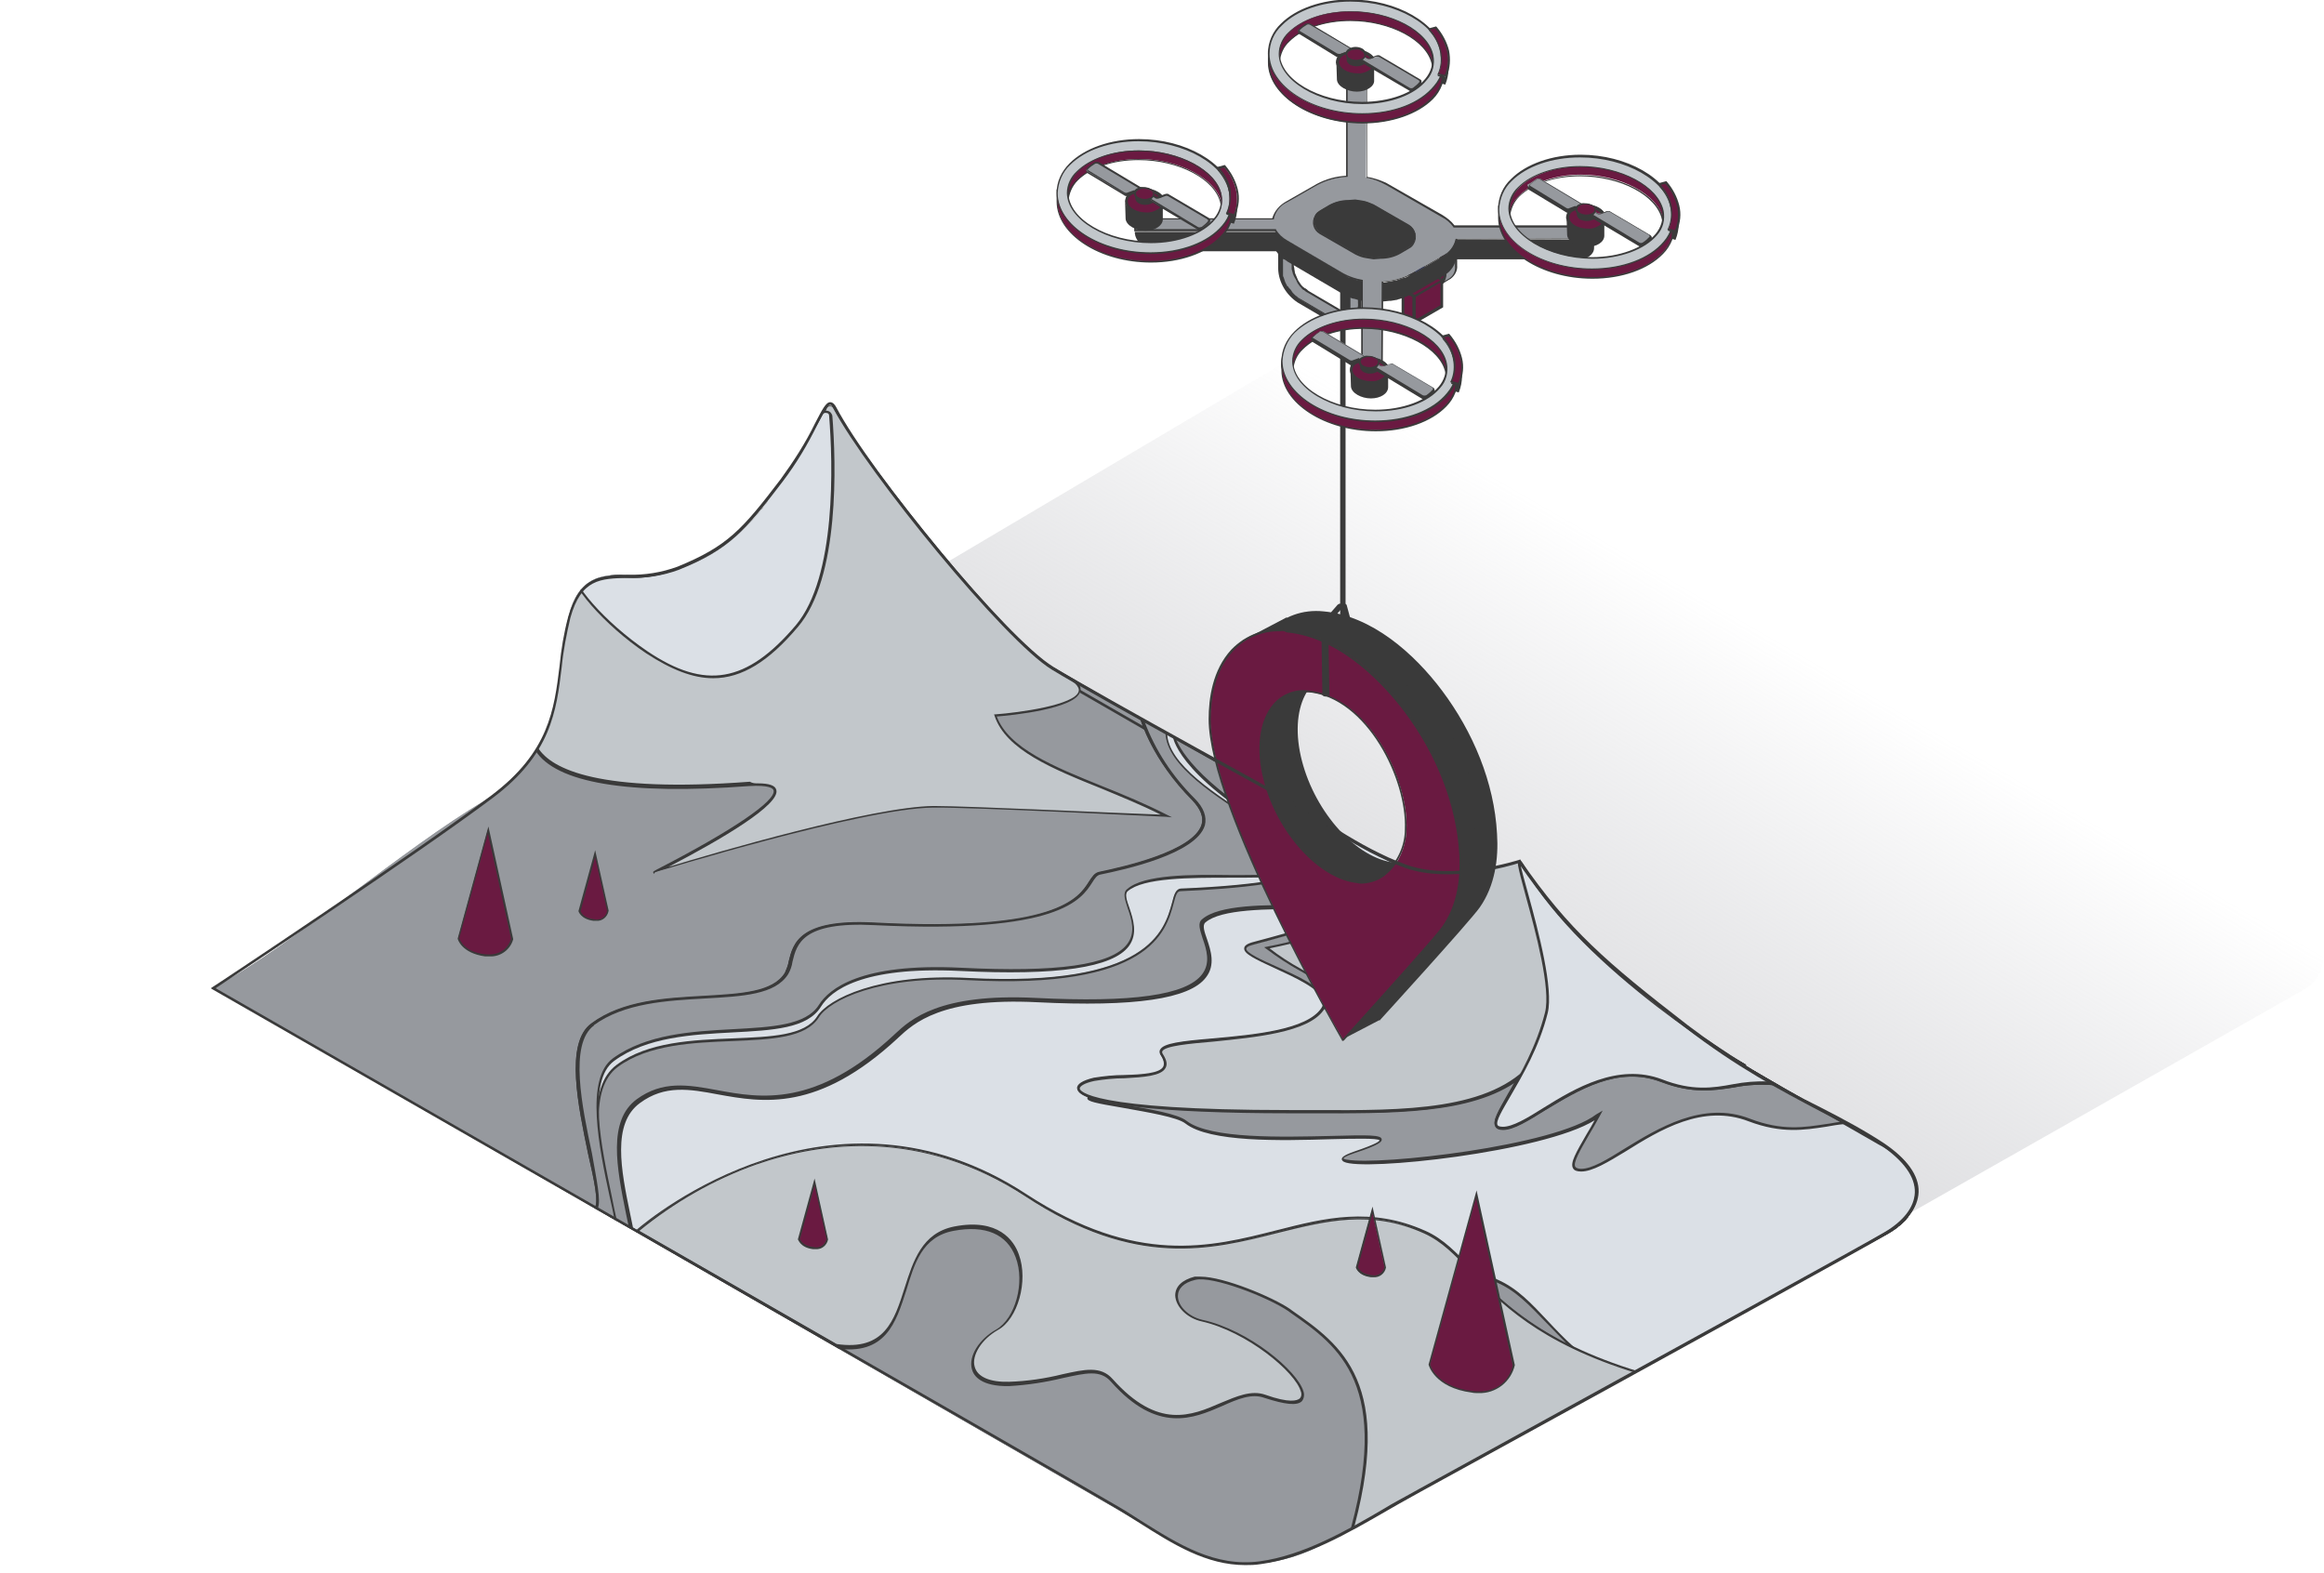 <?xml version="1.0" encoding="utf-8"?>
<!-- Generator: Adobe Illustrator 26.5.0, SVG Export Plug-In . SVG Version: 6.00 Build 0)  -->
<svg version="1.1" id="Layer_1" xmlns="http://www.w3.org/2000/svg" xmlns:xlink="http://www.w3.org/1999/xlink" x="0px" y="0px"
	 viewBox="0 0 431.1 291.8" style="enable-background:new 0 0 431.1 291.8;" xml:space="preserve">
<style type="text/css">
	.st0{fill:url(#SVGID_1_);}
	.st1{clip-path:url(#SVGID_00000064331008394001184320000005581974633890682252_);}
	.st2{fill:#96999E;}
	.st3{fill:#3A3A3A;}
	.st4{fill:#DBE0E6;}
	.st5{fill:#C2C7CB;}
	.st6{fill:#6A1A41;}
	.st7{fill:url(#SVGID_00000174564911969517140450000000466310164969696685_);}
	.st8{fill:url(#SVGID_00000073693500333621952980000005162815348747517317_);}
	.st9{fill:url(#SVGID_00000040538843021197044830000010752312932126392203_);}
	.st10{fill:url(#SVGID_00000157305114947303814650000010159414208521534363_);}
	.st11{fill:#D3D3D3;}
	.st12{fill:url(#SVGID_00000165193806986021110750000004542835672292274335_);}
</style>
<g>
	<g id="Слой_2">
		<g id="Layer_1_00000028316291742019715280000014768173675218825148_">
			
				<linearGradient id="SVGID_1_" gradientUnits="userSpaceOnUse" x1="171.591" y1="46.865" x2="257.001" y2="194.795" gradientTransform="matrix(1 0 0 -1 39 294)">
				<stop  offset="0" style="stop-color:#CBCDD1"/>
				<stop  offset="1" style="stop-color:#AFAFB5;stop-opacity:0"/>
			</linearGradient>
			<path class="st0" d="M427.6,171.3L244.4,67.8c-2.2-1.3-4.9-1.3-7.1,0L79.2,161.4c-1.3,0.7-1.7,2.4-1,3.6c0.2,0.4,0.6,0.7,1,1
				l185.7,108.2c0.8,0.5,1.8,0.5,2.7,0l159.9-90.7c3.4-1.9,4.5-6.3,2.6-9.6C429.5,172.8,428.6,172,427.6,171.3z"/>
			<g>
				<defs>
					<path id="SVGID_00000032621517210154420580000012919631830724034233_" d="M355.6,221.2v0.1c0,0.3,0,0.7-0.1,1
						c0,0.1,0,0.1,0,0.2c-0.2,1.1-0.8,2.2-1.5,3.1c0,0,0,0.1,0,0.1s-0.3,0.3-0.4,0.5c-0.1,0.2-0.3,0.3-0.5,0.5c0,0,0,0-0.1,0.1
						c-0.3,0.3-0.6,0.6-1,0.8c0,0,0,0,0,0.1c-0.4,0.3-0.8,0.5-1.2,0.8l-105.3,57.8c-7.2,4.2-17.7,5.5-26,0.7L152,248.1l-34-19.6
						l-7.5-4.3l-71-40.9c14.5-7.7,35.1-25.8,50.6-34.9c23-13.4,6.2-43.1,25.8-41.7c18.4,1.2,27.8-15.4,28.8-17.4
						c0-0.1,0-0.1,0.1-0.1c0,0,0,0,0-0.1c2.9-3.9,5.4-8,7.6-12.3c0.1-0.1,0.2-0.2,0.3-0.2c0.1-0.3,0.3-0.6,0.4-0.9
						c0.2-0.4,0.7-0.6,1.2-0.4c0.2,0.1,0.3,0.2,0.4,0.3c4,7.3,28,38.8,39.8,47.7l18.9,10.9l11.4,6.5l0.8,0.5l6.8,3.9l0.8,0.5l13.9,8
						l0.5,0.3l8.7,5l0.7,0.4l6,3.4l1.5,0.9l1.8,1c5-2.1,10.2-3.7,15.5-4.8c0-0.5,0.4-0.2,1.2,1.2c3.2,5.3,7.1,10.1,11.6,14.4h0
						l10.8,9.5c1.7,1.3,3.5,2.8,5.7,4.4c0,0,0.6,0.4,1.7,1.1l2.1,1.3l0.6,0.4c2.3,1.5,5.4,3.4,8.4,5.3l0.1,0.1
						c-0.1,0-0.2,0.1-0.4,0.1l0,0l11.1,6.4c0.2,0.1,0.5,0.2,0.7,0.4l8,4.6l0.9,0.5l3.9,2.3c0,0,0.1,0,0.1,0l0.5,0.3
						c1.2,0.6,2.3,1.4,3.3,2.2c0.2,0.2,0.5,0.4,0.7,0.6c0.1,0.1,0.2,0.2,0.3,0.3c0.2,0.2,0.4,0.5,0.6,0.7c0.2,0.3,0.4,0.5,0.6,0.8
						l0.6,1.1c0.1,0.2,0.2,0.5,0.3,0.7c0.1,0.3,0.2,0.7,0.3,1c0.1,0.3,0.1,0.5,0.1,0.8C355.6,220.5,355.6,220.9,355.6,221.2z"/>
				</defs>
				<clipPath id="SVGID_00000178883452178256914600000002747269904032275108_">
					<use xlink:href="#SVGID_00000032621517210154420580000012919631830724034233_"  style="overflow:visible;"/>
				</clipPath>
				<g style="clip-path:url(#SVGID_00000178883452178256914600000002747269904032275108_);">
					<path class="st2" d="M6.6,149.3l103-59.7c7.2-4.2,19.9-3.7,28.2,1.1L348.7,212c8.4,4.3,9.3,12.1,2,16.3l-103,59.7
						c-7.2,4.2-19.9,3.7-28.2-1.1L8.7,165.6C0.3,160.8-0.6,153.5,6.6,149.3z"/>
					<path class="st3" d="M235.4,291.1c-5.6,0-11.1-1.3-16.1-4L8.5,165.8c-4.5-2.6-7-6-7-9.4c0-2.8,1.8-5.4,5-7.3l103-59.7
						c7.3-4.2,20.1-3.7,28.5,1.1l210.7,121.3c4.4,2.2,7,5.6,7.1,9.1c0.1,3-1.7,5.8-5,7.7l-103,59.7
						C244,290.2,239.7,291.2,235.4,291.1z M6.8,149.5c-3.1,1.8-4.8,4.2-4.8,6.9c0,3.2,2.5,6.5,6.8,9l210.8,121.3
						c8.3,4.8,20.9,5.3,28,1.1l103-59.7c3.1-1.8,4.8-4.4,4.8-7.2c-0.1-3.3-2.6-6.5-6.8-8.6L137.8,91c-8.3-4.8-20.8-5.3-28-1.1
						L6.8,149.5z"/>
					<path class="st2" d="M5.1,150l103-59.7c7.3-4.2,19.9-3.7,28.3,1.1l210.8,121.3c8.4,4.3,9.3,12.1,2,16.3l-103,59.7
						c-7.2,4.2-19.9,3.7-28.2-1.1L7.2,166.3C-1.2,161.4-2.1,154.1,5.1,150z"/>
					<path class="st3" d="M233.9,291.8c-5.6,0-11.1-1.3-16.1-4L7,166.5c-4.5-2.6-7-6-7-9.4c0-2.8,1.8-5.4,5-7.3L108,90.1
						c7.3-4.2,20.1-3.7,28.5,1.1l210.8,121.3c4.4,2.3,7,5.6,7.1,9.1c0.1,3-1.7,5.8-5,7.7l-103,59.7
						C242.5,290.9,238.2,291.9,233.9,291.8z M5.2,150.2L5.2,150.2c-3.1,1.8-4.8,4.2-4.8,6.9c0,3.2,2.5,6.5,6.8,9l210.8,121.3
						c8.3,4.8,20.9,5.3,28,1.1l103-59.7c3.1-1.8,4.8-4.4,4.8-7.2c-0.1-3.3-2.6-6.5-6.8-8.6L136.3,91.6c-8.3-4.8-20.8-5.3-28-1.1
						L5.2,150.2z"/>
					<path class="st4" d="M109.9,190c11.3-8.3,31.3-1.9,36-9.4c1.9-3-0.8-10.1,16.2-9.2c43.5,2.2,38.2-8.6,42-9.4
						c6.5-1.4,25.4-5.7,17.4-13.7c-7.6-7.6-9.6-15-9.6-15l52.6,30.3c-7,3.7-14.7,7-31.8,11.5c-7.9,2.1,16.5,6.7,12.7,12.2
						c-5,7.2-32.4,4.4-29.8,8.4c3.4,5.2-7.2,3.4-12.6,4.6c-6.6,1.4-4.9,6,36.3,6c16.9,0,33.2,0.8,42.5-6.4c-3.3,6-6.1,9.5-3,9.5
						c5.5,0,17.1-13.5,29.4-8.8c9.3,3.6,13.7-0.4,21,0.5c0,0-3.2-1.8-7.9-4.8l27.4,15.7c8.4,4.3,9.3,12.1,2,16.3L305,254.8
						c-0.3-0.1-0.7-0.1-1-0.1c-28.3-8.6-30.1-21.7-39.8-26.1c-23.7-10.7-38.7,16.2-74-6.8c-36.4-23.8-70.2,5-72.2,6.7l-7.5-4.3
						C112.8,221.2,102.3,195.5,109.9,190z"/>
					<path class="st3" d="M305,255.1L305,255.1c-0.4-0.1-0.8-0.1-1.1-0.1h-0.1c-18.6-5.7-26-13.4-31.3-19.1c-2.8-3-5.2-5.5-8.5-7
						c-9.9-4.5-18.3-2.3-27.2-0.1c-12.3,3.1-26.3,6.7-46.8-6.8c-36.4-23.8-70.4,5.4-71.9,6.6l-0.1,0.1l-7.9-4.5l0.2-0.2
						c0.8-1-0.1-5.2-1.2-10c-1.8-8.7-4.4-20.6,0.6-24.2c5.8-4.3,13.8-4.7,20.9-5.1c6.9-0.4,12.8-0.7,15-4.3c0.3-0.7,0.6-1.4,0.7-2.1
						c0.8-3.3,1.9-7.9,15.7-7.2c34.1,1.8,38.1-4.6,40-7.6c0.6-0.9,1-1.6,1.9-1.8c4.3-0.9,17.5-3.8,19-8.8c0.4-1.4-0.2-2.9-1.7-4.5
						c-7.6-7.6-9.6-15-9.7-15.1l-0.2-0.6l53.6,30.7l-0.4,0.2c-7.3,3.9-15.2,7.2-31.9,11.6c-1.2,0.3-1.4,0.6-1.4,0.8
						c-0.1,0.7,2.9,2.1,5.4,3.2c4,1.8,8.6,3.8,9.2,6.2c0.2,0.7,0,1.4-0.4,1.9c-2.9,4.1-12.6,5-20.4,5.8c-4.6,0.4-9,0.8-9.5,1.8
						c0,0.1-0.1,0.2,0.1,0.5c0.7,1.1,0.9,1.9,0.5,2.6c-0.8,1.5-4.1,1.7-7.6,1.9c-1.9,0-3.8,0.2-5.7,0.5c-1.9,0.4-2.7,1-2.7,1.4
						s1.5,4,38.9,4h4.6c15.1,0.1,29.4,0.1,37.8-6.4l1-0.7L282,200c-0.7,1.2-1.3,2.3-1.9,3.3c-1.5,2.6-2.8,4.7-2.4,5.4
						c0.1,0.2,0.5,0.3,1,0.3c1.8,0,4.5-1.6,7.5-3.5c5.8-3.6,13.8-8.4,22-5.3c5.6,2.2,9.5,1.5,13.2,0.9c2.1-0.4,4.3-0.6,6.5-0.5
						c-1.3-0.8-3.8-2.2-6.9-4.2l0.3-0.4l27.5,15.8c4.4,2.2,7,5.6,7.1,9.1c0.1,3-1.7,5.7-5,7.7L305,255.1z M304,254.4
						c0.3,0,0.6,0,0.9,0.1l45.6-26.4c3.1-1.8,4.8-4.4,4.8-7.2c-0.1-3.3-2.6-6.5-6.8-8.6l-19-10.9l-0.5-0.1c-2.5-0.2-5-0.1-7.5,0.4
						c-3.8,0.6-7.7,1.2-13.5-1c-8-3.1-15.5,1.6-21.5,5.2c-3.1,1.9-5.8,3.6-7.8,3.6c-0.8,0-1.2-0.2-1.5-0.6c-0.6-1,0.5-2.8,2.4-6
						c0.4-0.7,0.9-1.5,1.3-2.3c-8.6,5.9-22.5,5.9-37.1,5.8h-4.6c-24.4,0-39.1-1.7-39.4-4.5c-0.1-0.8,1-1.5,3.1-2
						c1.9-0.3,3.8-0.5,5.7-0.5c3.2-0.1,6.6-0.3,7.2-1.6c0.2-0.5,0.1-1.2-0.5-2.1c-0.2-0.3-0.3-0.7-0.1-1c0.6-1.2,3.9-1.6,9.9-2.1
						c7.7-0.7,17.3-1.6,20-5.6c0.3-0.4,0.4-1,0.3-1.5c-0.6-2.1-5.2-4.2-8.9-5.9s-5.8-2.7-5.7-3.7c0-0.5,0.6-0.9,1.8-1.2
						c16.3-4.3,24.2-7.5,31.4-11.3l-51.6-29.7c2,5.4,5.2,10.2,9.3,14.3c1.7,1.7,2.3,3.4,1.9,5c-1.6,5.3-14.9,8.2-19.3,9.1
						c-0.7,0.1-1.1,0.7-1.6,1.5c-2,3.1-6,9.6-40.4,7.9c-13.4-0.7-14.4,3.5-15.2,6.8c-0.1,0.8-0.4,1.6-0.8,2.3
						c-2.4,3.8-8.4,4.1-15.4,4.5c-7,0.4-15,0.8-20.7,5l-0.2-0.2l0.2,0.2c-4.7,3.4-2.2,15.2-0.4,23.7c1.1,5.1,1.9,8.8,1.2,10.2
						l7.1,4.1c2.8-2.4,36.4-30.1,72.3-6.6c20.4,13.3,34.2,9.8,46.4,6.7c9-2.3,17.5-4.4,27.6,0.1c3.4,1.5,5.8,4.1,8.7,7.1
						C278.3,241.1,285.6,248.8,304,254.4L304,254.4z"/>
					<path class="st2" d="M342.1,208.2c-5.3,0.5-9.9,2.4-17.6-0.5c-13.1-5.1-25.4,9.3-31.2,9.3c-3.3,0-0.3-3.7,3.2-10.1
						c-9.9,7.7-57.9,11.2-45.2,6.8c19-6.5-22.6,1.1-31.2-5.6c-3.1-2.4-20.6-3.6-17.9-4.8c4,0.1,31.8,2.8,37.1,2.8
						c16.9,0,33.2,0.8,42.5-6.4c-3.3,6-6.1,9.5-3,9.5c5.5,0,17.1-13.5,29.4-8.8c9.3,3.6,13.7-0.4,21,0.5c0,0-3.2-1.8-7.9-4.8
						L342.1,208.2z"/>
					<path class="st3" d="M293.3,217.3c-0.8,0-1.3-0.2-1.5-0.6c-0.6-1,0.6-3,2.5-6.3c0.5-0.8,1-1.7,1.5-2.6
						c-9.5,5.9-43.1,9.5-46.5,7.7c-0.2-0.1-0.4-0.3-0.4-0.5c0-0.3,0.3-0.7,2.3-1.4c4.1-1.4,4.7-1.9,4.7-2.1
						c-0.4-0.4-4.7-0.3-8.9-0.2c-9.5,0.3-22.6,0.6-27.1-2.9c-1.5-1.2-7.1-2.1-11.5-2.9c-5.3-0.9-6.7-1.2-6.7-1.8
						c0-0.3,0.3-0.5,0.4-0.5l0,0h0.1c1.6,0.1,7.2,0.5,13.6,1.1c9.1,0.8,20.3,1.7,23.4,1.7h4.6c15.1,0.1,29.4,0.1,37.8-6.4l1-0.7
						L282,200c-0.7,1.2-1.3,2.3-1.9,3.3c-1.5,2.6-2.8,4.7-2.4,5.4c0.1,0.2,0.5,0.3,1,0.3c1.8,0,4.5-1.6,7.5-3.5
						c5.8-3.6,13.8-8.4,22-5.3c5.6,2.2,9.5,1.5,13.2,0.9c2.1-0.4,4.3-0.6,6.5-0.5c-1.3-0.8-3.8-2.2-6.9-4.2l0.3-0.4l21.6,12.4
						l-0.8,0.1c-1.1,0.1-2.3,0.3-3.4,0.5c-4,0.6-8.2,1.3-14.3-1c-8.5-3.3-16.5,1.6-22.9,5.6C298.2,215.6,295.4,217.3,293.3,217.3z
						 M297.3,206l-0.6,1.1c-0.7,1.3-1.4,2.5-2,3.5c-1.6,2.8-2.9,5-2.5,5.8c0.1,0.2,0.5,0.4,1.1,0.4c2,0,4.8-1.7,8-3.7
						c6.2-3.8,14.6-9,23.3-5.6c6,2.3,10.1,1.6,14.1,1c0.9-0.1,1.7-0.3,2.6-0.4l-11.7-6.7l-0.5-0.1c-2.5-0.2-5-0.1-7.5,0.4
						c-3.8,0.6-7.7,1.2-13.5-1c-8-3.1-15.5,1.6-21.5,5.2c-3.1,1.9-5.8,3.6-7.8,3.6c-0.8,0-1.2-0.2-1.4-0.6c-0.6-1,0.5-2.8,2.3-6
						c0.4-0.7,0.9-1.5,1.3-2.3c-8.6,5.9-22.5,5.9-37.1,5.8h-4.6c-3.1,0-13.9-0.9-23.5-1.7c-6.4-0.5-11.9-1-13.6-1.1l0,0
						c2,0.6,4.1,1.1,6.2,1.3c4.7,0.8,10.1,1.7,11.7,3c4.4,3.4,17.9,3,26.8,2.8c7-0.2,9.3-0.2,9.4,0.6c0.1,0.4-0.2,1-5.1,2.6
						c-1.8,0.6-2,0.9-2,1l0,0c0.2,0.1,0.5,0.2,0.7,0.2c5.9,1.1,38.5-2.5,46.2-8.4L297.3,206z"/>
					<path class="st2" d="M277.8,237.6c5.2,2.4,8.3,7.1,14,12.4c-7.2-3.4-13.6-8.2-18.8-14.2C274.6,236.3,276.2,236.9,277.8,237.6z"
						/>
					<path class="st3" d="M293.1,251l-1.5-0.7c-7.2-3.4-13.7-8.3-18.9-14.3l-0.6-0.6l0.9,0.2c1.7,0.5,3.3,1,4.9,1.8
						c3.6,1.6,6.2,4.4,9.2,7.6c1.5,1.6,3,3.2,4.9,4.9L293.1,251z M273.8,236.4c4.7,5.2,10.4,9.5,16.7,12.7c-1.3-1.3-2.5-2.6-3.7-3.8
						c-3-3.1-5.6-5.9-9.1-7.4l0,0C276.4,237.3,275.1,236.8,273.8,236.4L273.8,236.4z"/>
					<path class="st2" d="M114.5,197.6c11.3-8.3,32.5-1.6,37.2-9.1c1.9-2.9,10.8-7.9,27.8-7c43.5,2.2,35.6-16.4,39.5-16.6
						c16.8-0.6,32.2-3,22.2-8.4c-22.2-12-23.6-19.9-23.6-19.9l11.7,6.8c1.1,6.8,21.1,15.5,25.7,20.1c8.5,8.5-25.1,1.4-31.8,7.2
						c-3.1,2.7,15.2,17.1-31,14.7c-18.1-0.9-23.3,4.2-26.1,6.7c-24.1,22.4-35.8,3.1-47.8,12c-6,4.4-3.1,14.4-1.3,23.8l-3.7-2.1
						C113.4,220.6,106.9,203.1,114.5,197.6z"/>
					<path class="st3" d="M117.4,228.4l-4.2-2.4v-0.1c-0.2-2-0.5-4-0.9-6c-1.4-7.2-3.6-18.2,2.1-22.4l0,0c5.8-4.3,14.2-4.6,21.6-4.9
						c7.1-0.3,13.3-0.5,15.6-4.1c2-3.2,11.4-8,28.1-7.1c33.4,1.7,36.3-8.8,37.7-13.9c0.4-1.6,0.7-2.7,1.8-2.7
						c15.1-0.6,24.5-2.4,25.1-4.8c0.2-0.9-0.8-2-3-3.1c-22.1-11.8-23.6-19.7-23.7-20.1l-0.1-0.5l12.3,7.1v0.1
						c0.7,4.2,9.4,9.5,16.4,13.8c4.1,2.4,7.6,4.6,9.2,6.2c1.2,1.2,1.7,2.2,1.3,3c-0.9,2.1-7,2.1-14.1,2.1c-7.5,0-16.1,0-19,2.5
						c-0.6,0.5-0.2,1.7,0.3,3.1c0.7,2.1,1.6,4.8-0.2,7.1c-3,4-13.3,5.5-31.3,4.6c-17.8-0.9-22.9,3.9-25.8,6.6l-0.1,0.1
						c-14.8,13.7-25,11.9-33.3,10.4c-5.3-1-9.9-1.8-14.5,1.6c-5.2,3.8-3.5,12.4-1.8,20.6c0.2,1,0.4,2,0.6,2.9L117.4,228.4z
						 M113.6,225.6l3,1.8c-0.2-0.8-0.3-1.6-0.5-2.4c-1.7-8.4-3.4-17.1,2-21.1c4.8-3.5,9.5-2.7,14.9-1.7c8.1,1.5,18.3,3.3,32.9-10.3
						l0.1-0.1c2.9-2.7,8.2-7.6,26.1-6.7s28-0.5,30.9-4.4c1.6-2.1,0.8-4.6,0.1-6.6c-0.5-1.6-1-2.9-0.1-3.6c3.1-2.7,11.7-2.7,19.4-2.6
						c6.6,0,12.9,0,13.7-1.8c0.2-0.6-0.2-1.4-1.2-2.5c-1.6-1.6-5.1-3.7-9.1-6.1c-7.4-4.5-15.8-9.5-16.6-14l-11-6.3
						c0.8,2,4.8,9.2,23.2,19.2c2.5,1.3,3.5,2.5,3.2,3.7c-0.9,3.7-16.4,4.8-25.6,5.2c-0.7,0-0.9,0.8-1.3,2.3
						c-1.4,5.2-4.4,16-38.2,14.2c-16.5-0.9-25.7,3.8-27.6,6.9c-2.4,3.8-8.7,4.1-16,4.4c-7.3,0.3-15.6,0.6-21.3,4.8l0,0
						c-5.5,4.1-3.3,14.8-1.9,21.9C113.1,221.7,113.4,223.6,113.6,225.6z"/>
					<path class="st2" d="M109.9,190c11.3-8.3,31.3-1.9,36-9.4c1.9-3-0.8-10.1,16.2-9.2c43.5,2.2,38.2-8.6,42-9.4
						c6.5-1.4,25.4-5.7,17.4-13.7c-7.6-7.6-9.6-15-9.6-15l4.5,2.6c0,8.6,20,17.3,24.6,21.9c8.5,8.5-25.1,1.4-31.8,7.2
						c-3.1,2.7,15.2,17.1-31,14.7c-18.1-0.9-24.1,3.6-26,6.7c-5,8-26.3,1.1-38.3,10c-6,4.4-1.4,20.4,0.4,29.8l-3.7-2.1
						C112.8,221.2,102.3,195.5,109.9,190z"/>
					<path class="st3" d="M114.5,226.8l-4.4-2.5l0.2-0.2c0.8-1-0.1-5.2-1.2-10c-1.8-8.7-4.4-20.6,0.6-24.2
						c5.8-4.3,13.8-4.7,20.9-5.1c6.9-0.4,12.8-0.7,15-4.3c0.3-0.7,0.6-1.4,0.7-2.1c0.8-3.3,1.9-7.9,15.7-7.2
						c34.1,1.8,38.1-4.6,40-7.6c0.6-0.9,1-1.6,1.9-1.8c4.3-0.9,17.5-3.8,19-8.8c0.4-1.4-0.2-2.9-1.7-4.5c-7.6-7.6-9.6-15-9.7-15.1
						l-0.2-0.6l5.2,3v0.1c0,5.8,9.3,11.7,16.8,16.4c2.7,1.6,5.3,3.3,7.7,5.4c1.2,1.2,1.7,2.2,1.3,3c-0.9,2.1-7,2.1-14.1,2.1
						c-7.5,0-16.1,0-19,2.5c-0.6,0.5-0.2,1.7,0.3,3.1c0.7,2.1,1.6,4.8-0.1,7.1c-3,4-13.3,5.5-31.3,4.6c-18.3-0.9-24,3.7-25.8,6.6
						c-2.5,4.1-9,4.4-16.4,4.8s-15.9,0.8-22,5.3c-5,3.7-2.3,16.1-0.4,25.2c0.3,1.5,0.6,3,0.9,4.3L114.5,226.8z M110.9,224.1l3,1.7
						c-0.2-1.2-0.5-2.4-0.8-3.8c-2-9.2-4.6-21.9,0.6-25.7c6.2-4.5,14.7-5,22.2-5.4c7.3-0.4,13.6-0.7,16-4.5c1.9-3,7.7-7.8,26.3-6.9
						c17.9,0.9,28-0.5,30.9-4.4c1.6-2.1,0.8-4.6,0.1-6.6c-0.5-1.6-1-2.9-0.1-3.6c3.1-2.7,11.7-2.7,19.3-2.6c6.6,0,12.9,0,13.7-1.8
						c0.2-0.6-0.2-1.4-1.2-2.5c-1.4-1.4-4.2-3.2-7.6-5.3c-7.5-4.8-16.9-10.6-17.1-16.7l-3.9-2.2c2,5.4,5.2,10.2,9.3,14.3
						c1.7,1.7,2.3,3.4,1.9,5c-1.6,5.3-14.9,8.2-19.3,9.1c-0.7,0.1-1.1,0.7-1.6,1.5c-2,3.1-6,9.6-40.4,7.9
						c-13.4-0.7-14.4,3.5-15.2,6.8c-0.1,0.8-0.4,1.6-0.8,2.3c-2.4,3.8-8.4,4.1-15.4,4.5c-7,0.4-15,0.8-20.7,5L110,190l0.2,0.2
						c-4.7,3.4-2.2,15.2-0.4,23.7C110.7,219,111.5,222.7,110.9,224.1z"/>
					<path class="st5" d="M69.8,123.5c4.2-2.4,22.4-7.3,33.3-16.7c8.4-7.3,8.9,9.1,19.1,13.7c9,4.1,27.2-36.1,31-44.8
						c0.2-0.4,0.7-0.6,1.2-0.4c0.2,0.1,0.3,0.2,0.4,0.3c4.3,7.8,32,44.1,42.4,49.4c11.6,5.9-12.4,7.8-12.4,7.8
						c2.9,8.8,18.9,12,31.7,18.6c0,0-36-1.8-43.2-1.7c-13.3,0.1-51.7,12.1-51.7,12.1c-0.2,0.1,34.8-17.5,17.5-16.2
						c-40.1,2.9-43.5-7.1-39-15.1C106.4,119.2,72.8,123.9,69.8,123.5z"/>
					<path class="st3" d="M121.3,162.1l-0.1-0.2c-0.1-0.2-0.1-0.2,0.6-0.6c14.2-7.3,22.2-12.8,21.7-14.7c-0.1-0.4-0.9-1-4.5-0.8
						c-22.6,1.7-35.9-0.6-39.7-6.6c-1.6-2.5-1.4-5.5,0.5-8.9c0.9-1.6,1-2.9,0.4-3.9c-2.7-4.3-18.2-3.4-25.7-2.9
						c-1.6,0.2-3.2,0.2-4.8,0.2l-0.7-0.1l0.6-0.4c2-1,4.1-1.8,6.2-2.6c7.6-2.9,19.2-7.3,27.1-14.1c1.7-1.5,3.2-2.1,4.5-1.9
						c2.3,0.3,3.9,3,5.8,6c2.2,3.6,4.7,7.6,9,9.5c0.9,0.4,1.9,0.4,2.8,0c9.5-3.7,24.9-37.8,27.9-44.6c0.2-0.4,0.6-0.7,1-0.7
						c0.4,0,0.8,0.2,1,0.6c4.5,8.1,31.9,44,42.3,49.3c2.4,1.2,3.5,2.4,3.2,3.5c-0.7,3.3-12.9,4.5-15.5,4.7
						c2.2,5.9,10.6,9.3,19.5,12.9c4,1.6,8.1,3.3,12,5.3l1,0.5l-1.1-0.1c-0.4,0-36.1-1.8-43.2-1.7c-13.1,0.1-51.2,11.9-51.6,12
						L121.3,162.1z M140.6,145.3c2.1,0,3.2,0.4,3.4,1.2c0.8,2.7-10,9.1-20,14.3c8.8-2.7,38-11.2,49.2-11.3c6.4,0,35.8,1.4,42.1,1.6
						c-3.6-1.8-7.3-3.3-10.9-4.8c-9.2-3.7-17.8-7.2-19.9-13.5l-0.1-0.3h0.3c4.1-0.3,14.8-1.7,15.4-4.3c0.2-0.8-0.9-1.9-3-3
						c-10.4-5.3-38-41.3-42.5-49.5c-0.2-0.3-0.5-0.4-0.9-0.3c-0.1,0.1-0.2,0.1-0.3,0.3c-4.2,9.6-18.7,41.2-28.1,44.8
						c-1,0.4-2.2,0.4-3.2,0c-4.4-2-7-6.1-9.2-9.7c-1.8-2.9-3.4-5.5-5.5-5.8c-1.2-0.2-2.6,0.4-4.1,1.7c-8,6.8-19.5,11.3-27.2,14.2
						c-2.2,0.8-4,1.5-5.2,2.1c0.9,0,2.2-0.1,3.7-0.2c8.1-0.5,23.2-1.4,26.1,3.1c0.8,1.2,0.6,2.7-0.4,4.4c-1.3,2.2-2.4,5.5-0.5,8.4
						c2.5,4,11.4,8.4,39.3,6.3C139.6,145.3,140.1,145.3,140.6,145.3L140.6,145.3z"/>
					<path class="st4" d="M110.1,105.7c21.5,7.6,37.7-19.9,42.4-28.8c0.2-0.4,0.8-0.6,1.2-0.4c0.2,0.1,0.4,0.4,0.5,0.6
						c0.6,8,1.5,29.9-6.3,39c-9.6,11.3-17.5,11.8-27.8,4.9S101.1,102.5,110.1,105.7z"/>
					<path class="st3" d="M132.3,125.8c-3.8,0-7.8-1.6-12.4-4.6c-7.8-5.2-14.8-13.3-13.7-15.6c0.4-0.9,1.8-0.9,4-0.1l0,0
						c2.4,0.8,4.8,1.3,7.3,1.3c17.7,0,30.8-22.4,34.8-30c0.2-0.5,0.7-0.7,1.2-0.6c0.5,0.1,0.8,0.5,0.9,0.9
						c0.7,8.8,1.4,30.1-6.4,39.2C142.6,122.7,137.6,125.8,132.3,125.8z M107.6,105.4c-0.5,0-0.8,0.1-1,0.4c-1,1.9,5.5,9.6,13.5,15
						c10.7,7.2,18.4,5.9,27.5-4.8c7.6-9,6.9-30.2,6.2-38.9c0-0.3-0.2-0.5-0.5-0.5c-0.3-0.1-0.6,0.1-0.7,0.3
						c-4,7.7-17.2,30.3-35.2,30.3c-2.6,0-5.1-0.5-7.5-1.4l0,0C109.2,105.6,108.5,105.4,107.6,105.4z"/>
					<path class="st5" d="M190.2,221.8c35.3,23.1,50.3-3.9,74,6.8c9.7,4.4,11.5,17.5,39.9,26.1l-54,31.3c8.8-29.7-1.9-36.7-11-42.9
						c-3.7-2.6-14.2-6.7-17.5-5.9c-5.8,1.4-3.2,6.9,1.3,7.8c13.4,2.9,27.5,19.6,11.7,14c-7.3-2.6-15.3,11.7-28.4-2.9
						c-3.5-3.9-8.9,0.3-19.1,0.6c-9.6,0.3-7.7-7-2.3-10c6.1-3.4,7.9-21.9-8-18.7c-12.9,2.5-5.1,24.2-21.9,21.8L118,228.5
						C118,228.5,152.6,197.3,190.2,221.8z"/>
					<path class="st3" d="M249.7,286.5l0.2-0.6c8.6-29.1-1.6-36.2-10.5-42.4l-0.4-0.3c-3.8-2.6-14.1-6.6-17.3-5.8
						c-2.1,0.5-3.2,1.6-3.2,3c0,1.9,2,3.8,4.5,4.4c8.7,1.9,17.7,9.5,18.8,13.3c0.2,0.6,0.1,1.3-0.3,1.8c-0.9,0.9-3.2,0.6-6.9-0.6
						c-2.4-0.9-5,0.2-7.9,1.5c-5.3,2.3-12,5.2-20.6-4.5c-2-2.3-4.7-1.6-8.9-0.7c-3.3,0.8-6.6,1.3-10,1.5c-5.2,0.1-6.6-1.9-6.9-3.1
						c-0.7-2.4,1.3-5.6,4.5-7.4c3.5-2,5.4-8.7,3.6-13.4c-1.6-4.3-5.6-6-11.5-4.9s-7.3,6.2-8.8,11.1c-1.9,5.9-3.8,12.1-13.1,10.7
						h-0.1l-37.3-21.4l0.3-0.2c6.6-5.5,14-9.7,22.1-12.6c12.2-4.3,30.9-6.8,50.4,5.9c20.4,13.3,34.2,9.8,46.4,6.7
						c9-2.3,17.5-4.4,27.6,0.1c3.4,1.5,5.8,4.1,8.7,7.1c5.3,5.6,12.6,13.3,31.2,19l0.5,0.2l-0.5,0.3L249.7,286.5z M222.7,236.8
						c4.3,0,13.4,3.8,16.6,6l0.4,0.3c9,6.3,19.3,13.4,10.9,42.3l53-30.7c-18.3-5.6-25.6-13.3-30.9-18.9c-2.8-3-5.2-5.5-8.5-7
						c-9.9-4.5-18.3-2.3-27.2-0.1c-12.3,3.1-26.3,6.7-46.8-6.8c-19.3-12.6-37.8-10.1-49.9-5.9c-7.9,2.8-15.2,7-21.7,12.3l36.6,21
						c8.9,1.3,10.7-4.4,12.6-10.4c1.6-5,3.2-10.2,9.2-11.4c8.2-1.6,11.1,2.6,12,5.2c1.8,4.9-0.2,12-3.9,14c-3,1.7-4.9,4.7-4.3,6.8
						c0.5,1.9,2.8,2.9,6.4,2.8c3.3-0.1,6.7-0.6,9.9-1.4c4.1-0.9,7.1-1.6,9.3,0.9c8.4,9.4,14.6,6.8,20.1,4.4c2.9-1.2,5.6-2.4,8.2-1.5
						c4.5,1.6,5.9,1.1,6.4,0.7c0.3-0.3,0.4-0.8,0.2-1.3c-1-3.6-10-11.1-18.4-13c-2.7-0.6-4.8-2.7-4.9-4.8c0-1.7,1.3-2.9,3.6-3.5
						C221.9,236.8,222.3,236.8,222.7,236.8z"/>
					<path class="st5" d="M235,175.7c20.1-3.8,28.6-12.4,46.7-16c0,0,13.9,24.4,2.9,37.4c-8.5,10-26.6,9.1-45.3,9.1
						c-41.1,0-42.8-4.5-36.3-6c5.4-1.2,16,0.6,12.6-4.6c-2.7-4,24.7-1.2,29.8-8.4C249.1,181.8,241.2,181.1,235,175.7z"/>
					<path class="st3" d="M248.4,206.5h-4.5h-4.6c-24.4,0-39.1-1.7-39.4-4.5c-0.1-0.8,1-1.5,3.1-2c1.9-0.3,3.8-0.5,5.7-0.5
						c3.2-0.1,6.6-0.3,7.2-1.6c0.2-0.5,0.1-1.2-0.5-2.1c-0.2-0.3-0.3-0.7-0.1-1c0.6-1.2,3.9-1.6,9.9-2.1c7.7-0.7,17.3-1.6,20-5.6
						c0.7-0.8,1-1.9,0.9-2.9c-0.4-1.6-2.4-2.7-4.9-4.1c-2.2-1.2-4.3-2.6-6.3-4.1l-0.4-0.3l0.5-0.1c10.4-2,17.7-5.2,24.8-8.4
						c6.8-3,13.2-5.9,21.9-7.6h0.2l0.1,0.2c0.1,0.2,13.8,24.7,2.8,37.7C277.6,205.8,263.6,206.5,248.4,206.5z M235.5,175.9
						c1.8,1.4,3.8,2.7,5.8,3.8c2.7,1.5,4.8,2.7,5.2,4.4c0.2,1.2-0.2,2.4-1,3.3c-2.9,4.1-12.6,5-20.4,5.8c-4.6,0.4-9,0.8-9.5,1.8
						c0,0.1-0.1,0.2,0.1,0.5c0.7,1.1,0.9,1.9,0.5,2.6c-0.8,1.5-4.1,1.7-7.6,1.9c-1.9,0-3.8,0.2-5.6,0.5c-1.9,0.4-2.7,1-2.7,1.4
						s1.5,4,38.9,4h4.6c16.9,0.1,32.8,0.1,40.5-9c10.3-12.2-1.6-34.9-2.8-37c-8.6,1.8-15,4.6-21.7,7.5
						C252.9,170.7,245.7,173.9,235.5,175.9z"/>
					<path class="st4" d="M282.9,160.9c12.5,21.4,46.3,40.1,46.3,40.1c-7.2-0.9-11.7,3.1-21-0.5c-12.3-4.8-23.9,8.8-29.4,8.8
						c-4.8,0,4.7-8.4,8-21.5C288.7,179.9,278.3,153.1,282.9,160.9z"/>
					<path class="st3" d="M278.8,209.6c-0.7,0-1.2-0.2-1.4-0.6c-0.6-1,0.5-2.8,2.4-5.9c2.2-3.8,5.2-9,6.8-15.3
						c1.1-4.4-1.7-14.8-3.6-21.7c-1.6-5.8-1.7-6.6-1.2-6.8c0.3-0.1,0.5,0.1,1.4,1.5l0,0c12.3,21.1,45.8,39.8,46.2,40l1.1,0.6
						l-1.3-0.1c-2.5-0.2-5-0.1-7.5,0.4c-3.8,0.6-7.7,1.2-13.5-1c-8-3.1-15.5,1.6-21.5,5.2C283.5,207.9,280.8,209.6,278.8,209.6z
						 M282,160c0.1,0.9,0.8,3.4,1.5,5.9c1.9,6.9,4.7,17.5,3.6,22c-1.6,6.4-4.7,11.6-6.9,15.4c-1.5,2.6-2.8,4.7-2.4,5.4
						c0.1,0.2,0.5,0.3,1,0.3c1.8,0,4.5-1.6,7.5-3.5c5.8-3.6,13.8-8.4,22-5.3c5.6,2.2,9.5,1.6,13.2,0.9c2.1-0.4,4.3-0.6,6.5-0.5
						c-5.7-3.3-34.2-20.5-45.4-39.7l0,0C282.5,160.7,282.3,160.3,282,160z"/>
					<path class="st6" d="M280.8,253.2c0,0-1,5.7-7.8,4.9c-6.8-0.8-7.8-5-7.8-5l8.7-31.6L280.8,253.2z"/>
					<path class="st3" d="M274.3,258.4c-0.4,0-0.9,0-1.3-0.1c-6.9-0.9-8-5.1-8-5.2l0,0l8.9-32.3l7.1,32.4l0,0
						C280.3,256.3,277.5,258.5,274.3,258.4z M265.3,253.1c0.1,0.4,1.4,4.1,7.7,4.9s7.5-4.2,7.6-4.7l-6.8-31.1L265.3,253.1z"/>
					<path class="st6" d="M256.9,235.1c-0.3,1.2-1.4,1.9-2.6,1.7c0,0,0,0-0.1,0c-2.3-0.3-2.6-1.7-2.6-1.7l2.9-10.6L256.9,235.1z"/>
					<path class="st3" d="M254.8,236.9h-0.5c-2.4-0.3-2.8-1.8-2.8-1.8l0,0l3.1-11.3l2.5,11.3l0,0C256.9,236.2,255.9,237,254.8,236.9
						z M251.9,235c0.1,0.2,0.5,1.3,2.5,1.5c1.1,0.3,2.2-0.4,2.4-1.5c0,0,0,0,0,0l-2.2-9.9L251.9,235z"/>
					<path class="st6" d="M112.8,169c-0.3,1.2-1.4,1.9-2.6,1.6c0,0,0,0-0.1,0c-2.3-0.3-2.6-1.7-2.6-1.7l2.9-10.6L112.8,169z"/>
					<path class="st3" d="M110.6,170.8h-0.5c-2.4-0.3-2.8-1.8-2.8-1.8l0,0l3.1-11.3l2.5,11.2l0,0
						C112.7,170.1,111.7,170.9,110.6,170.8z M107.7,169c0.1,0.2,0.5,1.3,2.5,1.5c1.1,0.3,2.2-0.4,2.4-1.5c0,0,0,0,0-0.1l-2.2-9.9
						L107.7,169z"/>
					<path class="st6" d="M153.5,229.9c-0.3,1.2-1.4,1.9-2.6,1.6c0,0,0,0-0.1,0c-2.3-0.3-2.6-1.7-2.6-1.7l2.9-10.6L153.5,229.9z"/>
					<path class="st3" d="M151.3,231.7h-0.5c-2.4-0.3-2.7-1.8-2.8-1.8l0,0l3.1-11.3l2.5,11.3l0,0C153.4,231,152.4,231.8,151.3,231.7
						z M148.4,229.8c0.1,0.2,0.5,1.3,2.5,1.5c1.1,0.3,2.2-0.4,2.4-1.5c0,0,0,0,0,0l-2.2-9.9L148.4,229.8z"/>
					<path class="st6" d="M95,174.1c0,0-0.6,3.6-5,3.1s-5-3.2-5-3.2l5.5-20.1L95,174.1z"/>
					<path class="st3" d="M90.8,177.4c-0.3,0-0.5,0-0.8,0c-4.4-0.6-5.1-3.2-5.1-3.3l0,0l5.7-20.8l4.6,20.9l0,0
						C94.7,176.1,92.9,177.5,90.8,177.4z M85.2,174c0.1,0.3,0.9,2.6,4.8,3s4.7-2.6,4.8-2.9l-4.3-19.5L85.2,174z"/>
				</g>
			</g>
			<path class="st3" d="M251.6,123.9c0.2,0,0.4,0,0.6-0.2c0.3-0.2-0.3-3.7-0.3-3.7l-2.1-7.8c-0.2-0.3-0.6-0.3-0.9-0.1
				s-0.3,0.6-0.1,0.9l0,0l2.2,7.9l0.4,2.8C251.3,123.8,251.5,123.9,251.6,123.9z"/>
			<path class="st3" d="M249.1,51c0.3,0,0.5,0.3,0.5,0.8V121c0,0.4-0.2,0.8-0.5,0.8s-0.5-0.3-0.5-0.8V51.8
				C248.5,51.4,248.8,51,249.1,51z"/>
			<path class="st2" d="M250.1,58.1c0,0,0.1-0.5,0.1-0.7v-4.8l-0.6-0.4l1.9-1.1l0.6,0.4v4.8c0.1,0.9-0.3,1.8-1,2.3l-1.9,1.1
				C249.7,59.3,250.1,58.7,250.1,58.1z"/>
			<path class="st3" d="M249.2,59.8L249.2,59.8l-0.1-0.2l0,0c0.5-0.3,0.8-0.9,0.9-1.5c0-0.2,0.1-0.4,0.1-0.7v-4.8l-0.8-0.5l2.2-1.3
				l0.8,0.5v4.9c0.1,1-0.3,1.9-1.1,2.4L249.2,59.8z M249.9,52.2l0.5,0.3v4.9c0,0.2-0.1,0.7-0.1,0.7l0,0c0,0.4-0.2,0.7-0.3,1l1.1-0.6
				c0.7-0.5,1.1-1.3,1-2.2v-4.7l-0.5-0.3L249.9,52.2z"/>
			<path class="st3" d="M249.3,60l-0.3-0.5l0,0c0.5-0.3,0.8-0.8,0.9-1.4c0,0,0.1-0.5,0.1-0.6v-4.7l-0.9-0.5l2.5-1.5l0.9,0.5v5
				c0.1,1-0.4,2-1.2,2.6L249.3,60z M250.1,52.2l0.4,0.2v5c0,0.2-0.1,0.7-0.1,0.7l0,0c0,0.2-0.1,0.4-0.1,0.6l0.7-0.4
				c0.7-0.5,1-1.3,0.9-2.1v-4.7l-0.4-0.2L250.1,52.2z"/>
			
				<linearGradient id="SVGID_00000005249181046643612060000013410617796532810917_" gradientUnits="userSpaceOnUse" x1="1645.84" y1="236" x2="1645.84" y2="236" gradientTransform="matrix(-1 0 0 -1 1895.53 294)">
				<stop  offset="0" style="stop-color:#445DCF"/>
				<stop  offset="1" style="stop-color:#6A7FFF"/>
			</linearGradient>
			<path style="fill:url(#SVGID_00000005249181046643612060000013410617796532810917_);" d="M249.7,58L249.7,58z"/>
			<path class="st2" d="M239.1,43.9l0.6,0.4v4.8c0,0.2,0,0.4,0.1,0.7c0,0,0,0.1,0,0.1c0,0.2,0.1,0.4,0.1,0.6c0,0,0,0,0,0.1
				c0.1,0.2,0.2,0.5,0.2,0.7l0,0c0.1,0.2,0.2,0.5,0.4,0.7l0,0c0.1,0.2,0.3,0.4,0.4,0.6v0c0.1,0.2,0.3,0.4,0.4,0.5l0.1,0.1l0.4,0.3
				l0.2,0.2c0.2,0.1,0.4,0.3,0.6,0.4l5.8,3.4c0.2,0.1,0.4,0.2,0.5,0.2h0.1c0.1,0,0.3,0.1,0.4,0.1h-0.1v0.3l-0.9,0.6c0,0,0.1,0,0.1,0
				l-0.1,0.1h-0.2h-0.1h-0.1h-0.2h-0.3h-0.1l-0.3,0h-0.1h-0.1h-0.1l-0.4-0.2l-5.8-3.4c-0.2-0.1-0.4-0.2-0.6-0.4l-0.2-0.2l-0.3-0.2
				l-0.1-0.1l-0.1-0.1l-0.1-0.1l-0.2-0.2c0,0-0.1-0.1-0.1-0.1v-0.1l-0.1-0.1c-0.1-0.1-0.1-0.2-0.2-0.3l-0.1-0.2l0,0l0,0
				c0-0.1-0.1-0.1-0.1-0.2l-0.1-0.2c0-0.1-0.1-0.2-0.1-0.2l0,0l0,0c0-0.1-0.1-0.2-0.1-0.3s-0.1-0.2-0.1-0.3s0-0.1-0.1-0.1v-0.1v-0.1
				c0-0.1-0.1-0.2-0.1-0.3v-0.2c0,0,0-0.1,0-0.1c0,0,0-0.1,0-0.1c0-0.2,0-0.4,0-0.6v-4.8l-0.6-0.4L239.1,43.9z"/>
			<path class="st3" d="M247.9,59.3h-0.1v-0.2v0.1h-0.1l-0.3-0.1h-0.1l0,0h-0.1l0,0h-0.1c-0.1-0.1-0.3-0.1-0.4-0.2l-5.8-3.4
				c-0.2-0.1-0.4-0.2-0.6-0.4L240,55l-0.1-0.1l-0.2-0.2l-0.1-0.1l-0.1-0.1l-0.1-0.1l0,0c0,0-0.1-0.1-0.1-0.1l-0.2-0.3L239,54
				l-0.1-0.1c0,0-0.1-0.1-0.1-0.1l-0.2-0.3l-0.2-0.3l0,0l-0.1-0.2c0-0.1-0.1-0.2-0.1-0.3l-0.1-0.2c0-0.1-0.1-0.2-0.1-0.3
				s-0.1-0.2-0.1-0.3v-0.1l-0.1-0.2c0-0.1-0.1-0.2-0.1-0.3v-0.1V51c0,0,0-0.1,0-0.1c0-0.2,0-0.4,0-0.6v-4.8L237,45l2.2-1.3l0.8,0.5
				v4.9c0,0.2,0,0.4,0.1,0.7v0.1c0,0.2,0.1,0.4,0.1,0.6v0.1c0.1,0.2,0.2,0.5,0.3,0.7c0.1,0.2,0.2,0.5,0.3,0.7
				c0.1,0.2,0.3,0.4,0.4,0.6l-0.1,0.1l0.1-0.1c0.1,0.2,0.3,0.4,0.4,0.5l0.1,0.1l0.4,0.3l0.1,0c0,0,0.1,0.1,0.1,0.1
				c0.2,0.1,0.3,0.3,0.5,0.4l5.8,3.4c0.2,0.1,0.3,0.2,0.5,0.2h0.1c0.1,0,0.3,0.1,0.4,0.1V58l0,0v0.4l-0.9,0.5V59h-0.1l-0.2,0.1
				l-0.2,0.1c0,0-0.1,0-0.1,0h-0.1h-0.2L247.9,59.3z M248.2,58.9l0.1,0.1L248.2,58.9l0.2,0h0.1l0,0l1-0.6v-0.2c-0.1,0-0.2,0-0.3-0.1
				L249,58c-0.2-0.1-0.4-0.2-0.6-0.3l-5.8-3.4c-0.2-0.1-0.4-0.2-0.6-0.4l-0.1-0.1l-0.1,0c-0.1-0.1-0.3-0.2-0.4-0.4l-0.1-0.1
				c-0.2-0.2-0.3-0.3-0.4-0.5l0,0c-0.2-0.2-0.3-0.5-0.4-0.7c-0.1-0.2-0.3-0.5-0.4-0.7l0,0c-0.1-0.2-0.2-0.5-0.3-0.7v-0.1
				c-0.1-0.2-0.1-0.4-0.2-0.7v-0.1c0-0.2,0-0.5,0-0.7v-4.8l-0.5-0.3l-1.6,1l0.5,0.3v4.9c0,0.2,0,0.4,0,0.6c0,0,0,0,0,0v0.2
				c0,0,0,0.1,0,0.1s0,0.2,0.1,0.3l0.1,0.3l0.1,0.3c0,0.1,0.1,0.2,0.1,0.3l0,0c0,0.1,0.1,0.1,0.1,0.2l0.1,0.2c0,0.1,0.1,0.1,0.1,0.2
				l0,0c0,0.1,0.1,0.2,0.2,0.2l0.2,0.3l0.1,0.1l0.1,0.1l0.1,0.1l0.2,0.3l0.2,0.3l0.1,0.1l0.2,0.2l0.1,0.1l0.1,0.1
				c0.2,0.1,0.4,0.3,0.5,0.4l5.8,3.4c0.1,0.1,0.3,0.1,0.4,0.2h0.1h0.1h0.1l0,0h0.1l0.2,0h0.5L248.2,58.9z"/>
			<path class="st3" d="M237.8,45.4v4.8c0.1,2.1,1.2,4,2.9,5.1l5.8,3.4c1.6,0.9,3,0.2,3-1.7v-4.8l0.6,0.4v4.8c0,2.3-1.6,3.2-3.6,2.1
				l-5.8-3.4c-2.1-1.4-3.5-3.7-3.6-6.2V45L237.8,45.4z"/>
			<path class="st2" d="M268,51.2c0,0,0.1-0.5,0.1-0.7v-4.8l-0.6-0.4l1.9-1.1l0,0l0.6,0.4v4.8c0.1,0.9-0.3,1.8-1,2.3l-2,1.1
				C267.6,52.4,267.9,51.8,268,51.2z"/>
			<path class="st3" d="M267.1,52.9l-0.1-0.2c0.5-0.3,0.9-0.9,0.9-1.5c0,0,0.1-0.5,0.1-0.7v-4.8l-0.8-0.5l2.2-1.3h0.1l0.8,0.4v4.9
				c0.1,1-0.4,1.9-1.2,2.5L267.1,52.9L267.1,52.9z M267.8,45.3l0.5,0.3v4.9c0,0.2-0.1,0.7-0.1,0.7l0,0c-0.1,0.3-0.2,0.7-0.3,1l1-0.6
				c0.7-0.5,1.1-1.3,1-2.2v-4.8l-0.5-0.3L267.8,45.3z"/>
			
				<linearGradient id="SVGID_00000176013466753896258930000006651400471549460142_" gradientUnits="userSpaceOnUse" x1="1628.07" y1="249.47" x2="1640.47" y2="249.47" gradientTransform="matrix(-1 0 0 -1 1895.53 294)">
				<stop  offset="0" style="stop-color:#445DCF"/>
				<stop  offset="1" style="stop-color:#6A7FFF"/>
			</linearGradient>
			<path style="fill:url(#SVGID_00000176013466753896258930000006651400471549460142_);" d="M257,37l0.6,0.4v4.8
				c0,0.2,0,0.4,0.1,0.7c0,0,0,0.1,0,0.1c0,0.2,0.1,0.4,0.1,0.7c0,0,0,0,0,0.1c0.1,0.2,0.2,0.5,0.3,0.7l0,0c0.1,0.2,0.2,0.5,0.4,0.7
				l0,0c0.1,0.2,0.3,0.4,0.4,0.6v0c0.1,0.2,0.3,0.4,0.4,0.5l0.1,0.1c0.1,0.1,0.2,0.2,0.4,0.3l0.2,0.2c0.2,0.1,0.4,0.3,0.5,0.4
				l5.8,3.4c0.2,0.1,0.4,0.2,0.5,0.2h0.1c0.1,0,0.3,0.1,0.4,0.1v0.3l-1,0.6l0,0l-0.1,0.1l-0.2,0.1H266H266h-0.2h-0.4l-0.3-0.1H265
				h-0.1h-0.1c-0.1-0.1-0.3-0.1-0.4-0.2l-5.8-3.4c-0.2-0.1-0.4-0.2-0.6-0.4l-0.2-0.2c-0.1-0.1-0.2-0.1-0.3-0.2c0,0-0.1-0.1-0.1-0.1
				l-0.1-0.1l-0.1-0.1L257,47c0,0-0.1-0.1-0.1-0.1v-0.1l-0.1-0.1c-0.1-0.1-0.1-0.2-0.2-0.3l-0.2-0.2l0,0l0,0c0-0.1-0.1-0.1-0.1-0.2
				c0-0.1-0.1-0.2-0.1-0.2l-0.1-0.2l0,0l0,0c0-0.1-0.1-0.2-0.1-0.3l0-0.3c0,0,0-0.1,0-0.1c0,0,0,0,0-0.1v-0.1c0-0.1-0.1-0.2-0.1-0.3
				s0-0.1,0-0.2s0-0.1,0-0.1c0,0,0-0.1,0-0.1c0-0.2,0-0.4,0-0.6v-4.8l-0.6-0.4L257,37z"/>
			
				<linearGradient id="SVGID_00000145025648373061652070000012500802373633164718_" gradientUnits="userSpaceOnUse" x1="1627.93" y1="243" x2="1628.07" y2="243" gradientTransform="matrix(-1 0 0 -1 1895.53 294)">
				<stop  offset="0" style="stop-color:#445DCF"/>
				<stop  offset="1" style="stop-color:#6A7FFF"/>
			</linearGradient>
			<path style="fill:url(#SVGID_00000145025648373061652070000012500802373633164718_);" d="M267.6,51C267.6,51,267.6,51.1,267.6,51
				L267.6,51L267.6,51L267.6,51L267.6,51z"/>
			<path class="st6" d="M255.7,38.5v4.8c0.1,2.1,1.2,4,2.9,5.1l5.8,3.4c1.6,0.9,3,0.2,3-1.7v-4.8l0.7,0.4v4.8c0,2.3-1.6,3.2-3.6,2.1
				l-5.8-3.4c-2.1-1.4-3.5-3.7-3.7-6.2v-4.8L255.7,38.5z"/>
			<path class="st3" d="M266.1,53.2c-0.6,0-1.2-0.2-1.7-0.5l-5.8-3.4c-2.2-1.4-3.5-3.8-3.7-6.3v-5.1l0.9,0.5v4.9
				c0.1,2,1.2,3.9,2.9,5l5.8,3.4c0.7,0.6,1.7,0.6,2.4-0.1c0.3-0.4,0.5-0.9,0.4-1.4V45l0.9,0.5v4.9c0.1,1-0.3,1.9-1.1,2.4
				C266.8,53.1,266.4,53.2,266.1,53.2z M255.2,38.4V43c0.1,2.5,1.4,4.7,3.5,6.1l5.8,3.4c0.7,0.5,1.6,0.6,2.4,0.3
				c0.7-0.5,1.1-1.3,1-2.2v-4.8l-0.4-0.2v4.6c0.1,1.1-0.7,2.1-1.8,2.2c-0.5,0.1-1-0.1-1.4-0.4l-5.8-3.4c-1.8-1.2-2.9-3.1-3-5.2v-4.8
				L255.2,38.4z"/>
			<path class="st3" d="M266.1,53.3c-0.6,0-1.2-0.2-1.8-0.5l-5.8-3.4c-2.2-1.4-3.6-3.8-3.7-6.4v-5.3l1.2,0.7v5
				c0.1,2,1.1,3.8,2.8,4.9l5.8,3.4c0.6,0.6,1.6,0.6,2.1-0.1c0.4-0.4,0.5-0.9,0.4-1.4v-5.3l1.2,0.7v5c0.1,1-0.4,2-1.2,2.6
				C266.8,53.3,266.5,53.4,266.1,53.3z M257.8,48.2c0.3,0.3,0.6,0.5,1,0.7l5.8,3.4c0.7,0.5,1.5,0.6,2.3,0.2c0.7-0.5,1-1.3,0.9-2.1
				v-4.7h-0.1v4.3c0.1,0.8-0.3,1.7-1,2.1c-0.8,0.4-1.7,0.3-2.4-0.2l-5.8-3.4C258.3,48.6,258,48.4,257.8,48.2L257.8,48.2z
				 M255.4,38.6V43c0,0.4,0.1,0.9,0.2,1.3c-0.1-0.3-0.1-0.6-0.1-0.9L255.4,38.6L255.4,38.6z"/>
			<polygon class="st6" points="267.4,56.8 262.3,59.8 262.2,54.9 267.4,52 			"/>
			<path class="st3" d="M262.1,60v-5.2l5.5-3.2v5.2L262.1,60z M262.4,55v4.5l4.9-2.8v-4.5L262.4,55z"/>
			<path class="st3" d="M262,60.3v-5.5l5.7-3.3V57L262,60.3z M262.6,55.1v4.2l4.6-2.7v-4.2L262.6,55.1z"/>
			<polygon class="st6" points="267.4,52 262.2,54.9 260.2,53.8 265.4,50.8 			"/>
			<path class="st3" d="M262.2,55.1l-2.3-1.4l5.4-3.2l2.3,1.4L262.2,55.1z M260.5,53.8l1.8,1l4.9-2.8l-1.8-1L260.5,53.8z"/>
			<polygon class="st6" points="262.3,59.8 260.2,58.6 260.2,53.7 262.2,54.9 			"/>
			<path class="st3" d="M262.4,60l-2.3-1.4v-5.2l2.4,1.4L262.4,60z M260.4,58.5l1.8,1V55l-1.8-1V58.5z"/>
			<path class="st3" d="M262.6,60.3l-2.6-1.5v-5.5l2.6,1.5L262.6,60.3z M260.5,58.4l1.5,0.9v-4.2l-1.5-0.8V58.4z"/>
			<path class="st3" d="M237,43.3c0.2,0.2,0.3,0.4,0.5,0.6c0.2,0.2,0.4,0.3,0.6,0.5l0.1,0c0.2,0.1,0.4,0.3,0.6,0.4l10.4,6.1
				c0.3,0.2,0.6,0.3,0.9,0.5l0.3,0.1c0.2,0.1,0.4,0.2,0.6,0.2l0.5,0.2l0.3,0.1c0.3,0.1,0.6,0.1,0.9,0.2v3.6l-0.9-0.2l-0.3-0.1
				l-0.4-0.1h-0.1l-0.6-0.2l-0.3-0.1c-0.3-0.1-0.6-0.3-0.9-0.5l-10.4-6.1l-0.1-0.1l-0.5-0.3h-0.1c-0.2-0.1-0.4-0.3-0.5-0.4l0,0
				c-0.2-0.2-0.4-0.4-0.5-0.6l0,0c-0.1-0.2-0.3-0.4-0.4-0.5h-21.4c-2.6,0-4.8-1.6-4.8-3.6h26.1C236.7,43,236.9,43.1,237,43.3z"/>
			<path class="st3" d="M258,52.2c0.4-0.1,0.8-0.2,1.1-0.2l0.2-0.1c0.4-0.1,0.8-0.3,1.3-0.4h0.1c0.4-0.2,0.8-0.4,1.2-0.6l5.5-3.2
				c1.3-0.6,2.3-1.8,2.7-3.3h25.6v1.6c0,1.2-1.3,2.1-2.8,2.1h-22.8c-0.3,1.4-1.3,2.6-2.6,3.2l-5.6,3.2c-0.4,0.2-0.8,0.4-1.2,0.6
				h-0.1l0,0c-0.3,0.1-0.7,0.3-1.1,0.4h-0.1l-0.2,0.1l-0.6,0.1l-0.6,0.1h-0.2h-0.1c-0.3,0-0.6,0.1-0.9,0.1h-0.4l0,0v-3.5
				c0.5,0,1-0.1,1.4-0.2L258,52.2z"/>
			<path class="st2" d="M236.2,40.6c0.3-1.4,1.3-2.6,2.6-3.2l5.6-3.2c1.7-0.9,3.6-1.4,5.5-1.5V15.7h3.6l0,0l-0.1,17.2
				c1.2,0.2,2.4,0.6,3.5,1.2l10.5,5.9c0.9,0.5,1.6,1.1,2.2,1.9h26.1v2.3l-25.6,0.1c-0.3,1.4-1.3,2.6-2.6,3.2l-5.6,3.2
				c-1.7,0.9-3.6,1.4-5.5,1.5l-0.1,15.5h-3.7l0.1-15.7c-1.2-0.2-2.4-0.6-3.5-1.2l-10.4-6.1c-0.9-0.5-1.6-1.2-2.1-2h-26.1v-2.2H236.2
				z"/>
			<path class="st3" d="M256.5,68h-4V52.2c-1.2-0.2-2.3-0.7-3.4-1.2l-10.4-6.1c-0.9-0.5-1.6-1.2-2.2-2h-26.1v-2.4H236
				c0.4-1.4,1.4-2.5,2.7-3.2l5.6-3.2c1.7-0.9,3.5-1.4,5.4-1.5v-17h3.9v0.1v17.1c1.2,0.2,2.4,0.6,3.5,1.1l10.5,6
				c0.8,0.5,1.6,1.1,2.2,1.9h26.1v2.5h-0.1l-25.5,0.1c-0.4,1.4-1.3,2.6-2.7,3.2l-5.5,3.2c-1.7,0.9-3.5,1.4-5.5,1.5L256.5,68z
				 M252.8,67.7h3.4l0.1-15.5h0.1c1.9-0.1,3.8-0.6,5.5-1.5l5.6-3.2c1.3-0.6,2.2-1.8,2.5-3.1v-0.1h0.1l25.5-0.1v-2h-26v-0.1
				c-0.6-0.8-1.3-1.4-2.1-1.8l-10.4-6c-1.1-0.6-2.3-1.1-3.5-1.3h-0.1v-0.1v-17H250l0,16.9h-0.1c-1.9,0.1-3.8,0.6-5.5,1.5l-5.6,3.2
				c-1.3,0.6-2.2,1.7-2.5,3.1v0.1h-25.6v1.8h26v0.1c0.5,0.8,1.2,1.5,2.1,2l10.4,6.1c1.1,0.6,2.3,1,3.5,1.2h0.1L252.8,67.7z"/>
			<path class="st3" d="M244.9,39l1.7-1c1.1-0.6,2.3-0.9,3.5-0.9l1.3-0.1l1.3,0.2c0.7,0.1,1.4,0.4,2.1,0.7l6.6,3.8
				c1.1,0.7,1.5,2.1,0.9,3.2c-0.2,0.4-0.5,0.6-0.9,0.9l-1.7,1c-1.1,0.6-2.3,0.9-3.5,0.9l-1.3,0.1l-1.3-0.2c-0.7-0.1-1.4-0.4-2.1-0.7
				l-6.6-3.8c-1.1-0.7-1.5-2.1-0.9-3.2C244.2,39.5,244.5,39.3,244.9,39z"/>
			<path class="st3" d="M254.8,48.1l-1.3-0.2c-0.8-0.1-1.5-0.4-2.1-0.7l-6.6-3.8c-1.2-0.7-1.6-2.2-0.9-3.4c0.2-0.4,0.5-0.7,0.9-0.9
				l1.7-1c1.1-0.6,2.3-0.9,3.6-0.9l1.3-0.1l1.3,0.2c0.7,0.1,1.5,0.4,2.1,0.7l6.6,3.8c1.2,0.7,1.6,2.2,0.9,3.4
				c-0.2,0.4-0.5,0.7-0.9,0.9l-1.7,1c-1.1,0.6-2.3,0.9-3.6,0.9L254.8,48.1z M244.9,39.2L244.9,39.2c-0.7,0.4-1.1,1.1-1.1,1.9
				c0,0.8,0.4,1.5,1.1,1.9l6.6,3.8c0.6,0.3,1.3,0.6,2.1,0.7l1.3,0.2l1.3-0.1c1.2,0,2.4-0.3,3.5-0.9l1.7-1c1.1-0.6,1.4-2,0.8-3
				c-0.2-0.3-0.5-0.6-0.8-0.8l-6.6-3.8c-0.6-0.3-1.3-0.6-2-0.7l-1.3-0.2l-1.3,0.1c-1.2,0-2.4,0.3-3.5,0.9L244.9,39.2z"/>
			<path class="st6" d="M237.8,66.7c-0.1,0.7-0.1,1.3,0,2c0.1,6,7.8,11.1,17.4,11.1c9,0,15.5-4.6,15.2-10.1v-1.1
				c0,0-2.2-9.7-17.4-9.7C241.5,58.9,238.7,62.5,237.8,66.7z M239.8,68.7c0-1.5,0.7-3,1.8-4c2.4-2.4,6.6-3.8,11.4-3.8
				c7.5,0,14.4,3.7,15.3,8.2c0.3,1.6-0.2,3.3-1.3,4.5c-2.2,2.7-6.7,4.4-11.9,4.4C247,77.8,239.8,73.6,239.8,68.7L239.8,68.7z"/>
			<path class="st3" d="M255.2,80c-9.4,0-17.5-5.2-17.5-11.3c0,0,0-0.1,0-0.2c-0.1-0.6-0.1-1.3,0-1.9l0,0c0.9-3.9,3.4-7.9,15.3-7.9
				c15.1,0,17.5,9.7,17.5,9.8v1.2c0.1,2.1-0.7,4.2-2.2,5.7C265.5,78.3,260.6,80,255.2,80z M237.9,66.7c-0.1,0.6-0.1,1.2,0,1.8
				c0,0.1,0,0.1,0,0.2c0.1,6,7.9,11,17.2,11c5.4,0,10.2-1.7,12.9-4.5c1.5-1.4,2.2-3.4,2.2-5.4v-1.2c0-0.1-2.4-9.5-17.2-9.5
				C241.3,59,238.8,62.7,237.9,66.7L237.9,66.7z M255.2,78c-8.2,0-15.5-4.3-15.5-9.3l0,0c0-1.5,0.7-3,1.8-4.1
				c2.4-2.4,6.7-3.9,11.5-3.9c7.6,0,14.5,3.7,15.4,8.3c0.3,1.6-0.1,3.3-1.2,4.5C264.9,76.3,260.4,78,255.2,78z M239.9,68.7
				c0,4.8,7.2,9,15.2,9c5.1,0,9.6-1.7,11.8-4.3c1-1.2,1.5-2.7,1.2-4.3c-0.9-4.4-7.7-8.1-15.1-8.1c-4.7,0-8.9,1.4-11.3,3.8
				C240.6,65.8,240,67.2,239.9,68.7L239.9,68.7z"/>
			<path class="st3" d="M254.3,70.7c1.8,0,3.2-0.9,3.2-2v3.1c0,1.2-1.4,2.1-3.2,2.1s-3.6-1-3.7-2.2c0-0.1-0.1-3.2-0.1-3.2
				C250.5,69.6,252.4,70.7,254.3,70.7z"/>
			
				<linearGradient id="SVGID_00000096747172707777491850000007674686443359118519_" gradientUnits="userSpaceOnUse" x1="1645.06" y1="225.36" x2="1645.06" y2="225.36" gradientTransform="matrix(-1 0 0 -1 1895.53 294)">
				<stop  offset="0" style="stop-color:#445DCF"/>
				<stop  offset="1" style="stop-color:#6A7FFF"/>
			</linearGradient>
			<polygon style="fill:url(#SVGID_00000096747172707777491850000007674686443359118519_);" points="250.5,68.6 250.5,68.6 
				250.5,68.6 			"/>
			<path class="st6" d="M253.8,66.5c1.9,0,3.5,1,3.7,2.2s-1.3,2.2-3.2,2.2c-1.9,0-3.6-1-3.7-2.2S251.9,66.5,253.8,66.5z"/>
			<path class="st3" d="M254.3,71c-2,0-3.7-1.1-3.8-2.4c0-0.5,0.1-1,0.5-1.3c0.8-0.7,1.8-1.1,2.9-1c2,0,3.6,1,3.8,2.3
				c0.1,0.5-0.1,1-0.4,1.3C256.4,70.7,255.3,71.1,254.3,71z M253.8,66.6c-1,0-1.9,0.3-2.6,1c-0.3,0.3-0.4,0.7-0.4,1.1
				c0.1,1.2,1.7,2.1,3.5,2.1c1,0.1,2-0.3,2.7-1c0.3-0.3,0.4-0.7,0.4-1.1C257.1,67.5,255.6,66.6,253.8,66.6L253.8,66.6z"/>
			<path class="st3" d="M254.3,71.2c-2.1,0-3.8-1.1-3.9-2.5c0-0.5,0.1-1,0.5-1.4c0.8-0.8,1.9-1.1,3-1.1c2,0,3.8,1.1,3.9,2.4
				c0.1,0.5-0.1,1.1-0.5,1.4C256.5,70.8,255.4,71.2,254.3,71.2z M253.8,66.8c-0.9-0.1-1.8,0.3-2.5,0.9c-0.3,0.3-0.4,0.6-0.4,1
				c0.1,1.1,1.6,2,3.4,2c0.9,0.1,1.9-0.3,2.5-0.9c0.3-0.3,0.4-0.6,0.3-1C257,67.6,255.5,66.8,253.8,66.8z"/>
			<path class="st3" d="M252.7,66.4c0.8-0.4,1.7-0.4,2.5,0c0.3,0.2,0.6,0.5,0.6,0.9v1c0,0.3-0.2,0.6-0.4,0.7c-0.8,0.4-1.7,0.4-2.5,0
				c-0.3-0.2-0.6-0.5-0.6-0.9v-1C252.3,66.8,252.5,66.6,252.7,66.4z"/>
			<path class="st3" d="M244.8,62L244.8,62c0.2-0.1,0.5-0.1,0.8,0l9.2,5.5l1.3,0.8c0.2,0.1,0.5,0.1,0.7,0.1l1.1-0.4
				c0.2-0.1,0.5-0.1,0.7,0.1l7.5,4.2c0.1,0.2,0.1,0.5-0.1,0.6c-0.4,0.4-0.8,0.8-1.2,1.2l0,0c-0.3,0.2-0.6,0.2-0.8,0l-9.9-6l-1.3-0.8
				c-0.2-0.1-0.5-0.1-0.7,0l-1.1,0.4c-0.2,0.1-0.5,0.1-0.7-0.1l-6.7-4.1c-0.3-0.2-0.2-0.7-0.2-0.7S244.3,62.3,244.8,62z"/>
			<path class="st2" d="M244.8,61.5L244.8,61.5c0.1-0.1,0.2-0.1,0.4-0.1c0.1,0,0.3,0,0.4,0.1l9.2,5.5l1.3,0.8
				c0.2,0.1,0.5,0.1,0.7,0.1l1.1-0.4c0.2-0.1,0.5-0.1,0.7,0.1l7.3,4.3c0.2,0.1,0.3,0.3,0.1,0.5c-0.4,0.4-0.8,0.8-1.3,1.1l0,0
				c-0.3,0.2-0.6,0.2-0.8,0l-9.8-5.9l-1.3-0.8c-0.2-0.1-0.5-0.1-0.7-0.1l-1.1,0.4c-0.2,0.1-0.5,0-0.7-0.1l-6.7-4.1
				c-0.2-0.1-0.2-0.3-0.1-0.4C243.9,62.2,244.3,61.8,244.8,61.5z"/>
			<path class="st3" d="M264.3,73.8c-0.2,0-0.3,0-0.5-0.1l-11.1-6.7c-0.2-0.1-0.4-0.1-0.6,0l-1.1,0.4c-0.3,0.1-0.6,0.1-0.8-0.1
				l-6.8-4.1c-0.1-0.1-0.2-0.2-0.2-0.3c0-0.1,0-0.2,0.1-0.3c0.4-0.4,0.9-0.7,1.3-1l0,0c0.3-0.1,0.6-0.1,0.9,0l10.5,6.3
				c0.2,0.1,0.4,0.1,0.6,0l1.1-0.4c0.3-0.1,0.6-0.1,0.8,0.1l7.3,4.3c0.1,0.1,0.3,0.2,0.3,0.4c0,0.1,0,0.2-0.1,0.3
				c-0.4,0.4-0.8,0.8-1.3,1.2h0C264.6,73.7,264.4,73.8,264.3,73.8z M252.3,66.5c0.2,0,0.3,0,0.5,0.1l11.1,6.7c0.2,0.1,0.4,0.1,0.7,0
				l0,0c0.4-0.3,0.9-0.7,1.2-1.1c0,0,0-0.1,0-0.1c0-0.1-0.1-0.1-0.1-0.2l-7.3-4.3c-0.2-0.1-0.4-0.1-0.6-0.1l-1.1,0.4
				c-0.2,0.1-0.5,0-0.7-0.1l-10.5-6.3c-0.2-0.1-0.4-0.1-0.6,0l0,0c-0.5,0.3-0.9,0.6-1.3,1c0,0,0,0-0.1,0.1c0,0.1,0.1,0.1,0.1,0.1
				l6.8,4.1c0.2,0.1,0.4,0.1,0.6,0l1.1-0.4C252.1,66.6,252.2,66.5,252.3,66.5L252.3,66.5z"/>
			<path class="st6" d="M252.7,66.4c0.4-0.2,0.8-0.3,1.2-0.3c0.4,0,0.9,0.1,1.3,0.3c0.7,0.4,0.8,1.2,0.2,1.6c-0.8,0.4-1.7,0.4-2.5,0
				C252.1,67.6,252.1,66.8,252.7,66.4z"/>
			<path class="st3" d="M254.1,68.5c-0.5,0-0.9-0.1-1.4-0.3c-0.4-0.2-0.6-0.6-0.7-1c0-0.4,0.2-0.7,0.5-0.9l0,0
				c0.4-0.2,0.8-0.4,1.3-0.3c0.5,0,0.9,0.1,1.3,0.3c0.4,0.2,0.6,0.6,0.7,1c0,0.4-0.2,0.7-0.5,0.9C255,68.4,254.6,68.5,254.1,68.5z
				 M252.8,66.5c-0.2,0.1-0.4,0.4-0.4,0.6c0.1,0.3,0.2,0.6,0.5,0.7c0.7,0.4,1.6,0.4,2.3,0c0.2-0.1,0.4-0.4,0.4-0.6
				c0-0.3-0.2-0.6-0.5-0.7C254.4,66.1,253.5,66.1,252.8,66.5z"/>
			<path class="st5" d="M237.8,67c0.1,6,7.8,11.1,17.4,11.1c9.5,0,16.2-5.1,15-11.1c-1.1-5.6-8.8-9.8-17.2-9.8S237.8,61.5,237.8,67z
				 M239.8,67c0-1.5,0.7-2.9,1.8-4c2.4-2.4,6.6-3.8,11.4-3.8c7.5,0,14.4,3.7,15.3,8.2c0.3,1.6-0.2,3.2-1.3,4.4
				c-2.2,2.7-6.7,4.4-11.9,4.4C247,76.2,239.8,71.9,239.8,67L239.8,67z"/>
			<path class="st3" d="M255.2,78.3c-9.4,0-17.5-5.2-17.5-11.3l0,0c0-2.1,0.9-4,2.4-5.5c2.8-2.8,7.6-4.5,12.9-4.5
				c8.6,0,16.3,4.4,17.4,9.9c0.4,2.2-0.2,4.5-1.6,6.2C266.1,76.4,261,78.3,255.2,78.3z M237.9,67c0.1,6,7.9,11,17.2,11
				c5.7,0,10.7-1.9,13.3-5.1c1.4-1.6,2-3.8,1.6-5.9c-1.1-5.4-8.6-9.7-17.1-9.7c-5.2,0-9.9,1.7-12.7,4.4C238.8,63.1,238,65,237.9,67z
				 M255.2,76.3c-8.2,0-15.5-4.3-15.5-9.3l0,0c0-1.5,0.7-3,1.8-4c2.4-2.4,6.7-3.9,11.5-3.9c7.6,0,14.5,3.7,15.4,8.3
				c0.3,1.6-0.1,3.3-1.2,4.5C264.9,74.7,260.4,76.3,255.2,76.3L255.2,76.3z M239.9,67c0,4.8,7.2,9,15.2,9c5.1,0,9.6-1.7,11.8-4.3
				c1-1.2,1.5-2.7,1.2-4.3c-0.9-4.5-7.7-8.1-15.1-8.1c-4.7,0-8.9,1.4-11.3,3.8C240.6,64.1,240,65.5,239.9,67z"/>
			<path class="st11" d="M267.6,62.5l1.1-0.3c1.1,1.2,1.9,2.7,2.3,4.4c0.3,1.5,0.2,3.2-0.4,4.6l-1.4-0.3c0.6-1.3,0.7-2.8,0.4-4.3
				C269.3,65,268.6,63.6,267.6,62.5z"/>
			<path class="st6" d="M267.6,62.5l1.1-0.3c1.1,1.2,1.9,2.7,2.3,4.4c0.3,1.5,0.2,3.2-0.4,4.6l-1.4-0.3c0.6-1.3,0.7-2.8,0.4-4.3
				C269.3,65,268.6,63.6,267.6,62.5z"/>
			<path class="st3" d="M270.7,71.3l-1.7-0.4l0.1-0.2c0.6-1.3,0.7-2.8,0.4-4.2c-0.3-1.5-1-2.9-2.1-4l-0.1-0.2l1.5-0.4l0.1,0.1
				c1.1,1.3,1.9,2.8,2.3,4.4c0.4,1.6,0.2,3.2-0.4,4.7L270.7,71.3z M269.4,70.7l1.1,0.3c0.6-1.4,0.7-2.9,0.4-4.4
				c-0.4-1.6-1.1-3-2.2-4.2l-0.8,0.2c1,1.1,1.7,2.5,2,3.9C270.1,67.9,270,69.4,269.4,70.7z"/>
			<path class="st3" d="M271.2,68.2L271.2,68.2v1.6c0,1-0.2,2-0.6,3l-0.7-0.2v-1.2l-0.7-0.2v-0.3l1.4,0.3
				C271,70.2,271.2,69.2,271.2,68.2z"/>
			<path class="st3" d="M269.8,68.2c0-0.5-0.1-0.9-0.1-1.3c-0.4-1.5-1.1-2.9-2.1-4v-0.3c1,1.2,1.7,2.5,2.1,4
				C269.8,67.1,269.8,67.7,269.8,68.2z"/>
			<path class="st6" d="M196.1,35.4c0,0,0,1.9,0,2c0.1,6,7.8,11.1,17.4,11.1c9,0,15.5-4.6,15.1-10.1v-1.1c0,0-2.3-9.6-17.4-9.6
				C199.8,27.6,196.1,35.4,196.1,35.4z M198.1,37.4c0-1.5,0.7-2.9,1.8-4c2.4-2.4,6.6-3.9,11.4-3.9c7.5,0,14.4,3.7,15.3,8.2
				c0.3,1.6-0.1,3.2-1.2,4.4c-2.2,2.7-6.7,4.4-11.9,4.4C205.3,46.6,198.1,42.3,198.1,37.4L198.1,37.4z"/>
			<path class="st3" d="M213.5,48.7c-9.5,0-17.5-5.2-17.5-11.3c0-0.1,0-2.1,0-2.1v-0.1c0-0.1,3.9-7.8,15.3-7.8
				c15.1,0,17.5,9.7,17.5,9.8v1.2c0.1,2.1-0.7,4.2-2.2,5.7C223.8,47,218.9,48.7,213.5,48.7z M196.2,35.4c0,0.3,0,1.9,0,2
				c0,6,7.9,11,17.2,11c5.4,0,10.2-1.7,12.9-4.5c1.5-1.4,2.2-3.4,2.1-5.4v-1.2c0-0.1-2.4-9.5-17.2-9.5
				C200.3,27.8,196.5,34.9,196.2,35.4z M213.5,46.7c-8.2,0-15.5-4.4-15.6-9.3l0,0c0-1.5,0.7-3,1.8-4c2.4-2.4,6.7-3.9,11.5-3.9
				c7.6,0,14.5,3.7,15.4,8.3c0.3,1.6-0.1,3.3-1.2,4.5C223.2,45,218.6,46.7,213.5,46.7z M198.2,37.4c0,4.8,7.2,9,15.3,9
				c5.1,0,9.6-1.7,11.7-4.3c1-1.2,1.5-2.7,1.2-4.3c-0.9-4.5-7.7-8.1-15.2-8.1c-4.7,0-8.9,1.4-11.3,3.8
				C198.9,34.5,198.3,35.9,198.2,37.4L198.2,37.4z"/>
			<path class="st3" d="M212.5,39.6c1.8,0,3.2-0.9,3.2-2v3.1c0,1.1-1.4,2.1-3.2,2.1s-3.6-1-3.7-2.2c0-0.1-0.1-3.2-0.1-3.2
				C208.8,38.6,210.6,39.6,212.5,39.6z"/>
			<path class="st6" d="M212.1,35.2c1.9,0,3.5,1,3.6,2.2s-1.3,2.2-3.2,2.2s-3.6-1-3.7-2.2S210.2,35.2,212.1,35.2z"/>
			<path class="st3" d="M212.6,39.8c-2,0-3.7-1.1-3.8-2.4c0-0.5,0.1-1,0.5-1.3c0.8-0.7,1.8-1.1,2.9-1c2,0,3.6,1,3.8,2.3
				c0.1,0.5-0.1,1-0.4,1.3C214.7,39.5,213.6,39.8,212.6,39.8z M212.1,35.3c-1,0-1.9,0.3-2.6,1c-0.3,0.3-0.4,0.7-0.4,1.1
				c0.1,1.2,1.7,2.1,3.5,2.1c1,0,2-0.3,2.7-1c0.3-0.3,0.4-0.7,0.4-1.1C215.4,36.3,213.9,35.3,212.1,35.3z"/>
			<path class="st3" d="M212.6,39.9c-2.1,0-3.8-1.1-3.9-2.5c0-0.5,0.2-1,0.5-1.4c0.8-0.8,1.9-1.2,3-1.1c2,0,3.8,1.1,3.9,2.4
				c0.1,0.5-0.1,1.1-0.5,1.5C214.8,39.6,213.7,40,212.6,39.9z M212.1,35.5c-0.9-0.1-1.8,0.3-2.5,0.9c-0.3,0.3-0.4,0.6-0.4,1
				c0.1,1.1,1.6,2,3.4,2c0.9,0.1,1.9-0.3,2.6-0.9c0.3-0.3,0.4-0.6,0.3-1C215.3,36.3,213.8,35.5,212.1,35.5z"/>
			<path class="st3" d="M211,35.1c0.8-0.4,1.7-0.4,2.5,0c0.3,0.2,0.6,0.5,0.6,0.9v1c0,0.3-0.2,0.6-0.4,0.7c-0.8,0.4-1.7,0.4-2.5,0
				c-0.3-0.2-0.6-0.5-0.6-0.9v-1C210.6,35.6,210.7,35.3,211,35.1z"/>
			<path class="st3" d="M203.1,30.7L203.1,30.7c0.2-0.1,0.5-0.1,0.8,0l9.2,5.5l1.3,0.8c0.2,0.1,0.5,0.1,0.7,0l1.1-0.4
				c0.2-0.1,0.5-0.1,0.7,0.1l7.5,4.2c0.1,0.2,0.1,0.5-0.1,0.6c-0.4,0.4-0.8,0.8-1.3,1.1l0,0c-0.2,0.2-0.6,0.2-0.8,0l-9.9-5.9L211,36
				c-0.2-0.1-0.4-0.1-0.7-0.1l-1.1,0.4c-0.2,0.1-0.5,0.1-0.7-0.1l-6.8-4.1c-0.3-0.2-0.2-0.7-0.2-0.7S202.6,31,203.1,30.7z"/>
			<path class="st2" d="M203.1,30.3L203.1,30.3c0.1-0.1,0.2-0.1,0.4-0.1l0,0c0.1,0,0.3,0,0.4,0.1l9.2,5.5l1.3,0.8
				c0.2,0.1,0.5,0.1,0.7,0.1l1.1-0.4c0.2-0.1,0.5-0.1,0.7,0.1l7.3,4.3c0.2,0.1,0.3,0.3,0.1,0.5c-0.4,0.4-0.8,0.8-1.3,1.1l0,0
				c-0.3,0.1-0.6,0.1-0.8,0l-9.9-5.9l-1.3-0.8c-0.2-0.1-0.4-0.1-0.7-0.1l-1.1,0.4c-0.2,0.1-0.5,0.1-0.7,0l-6.8-4.1
				c-0.2-0.1-0.2-0.3-0.1-0.4C202.1,30.9,202.6,30.6,203.1,30.3z"/>
			<path class="st3" d="M222.6,42.5c-0.2,0-0.4,0-0.5-0.1L211,35.6c-0.2-0.1-0.4-0.1-0.6,0l-1.1,0.4c-0.3,0.1-0.6,0.1-0.8-0.1
				l-6.7-4.1c-0.1-0.1-0.2-0.2-0.2-0.4c0-0.1,0-0.2,0.1-0.3c0.4-0.4,0.9-0.7,1.3-1l0,0c0.3-0.1,0.6-0.1,0.9,0l10.5,6.3
				c0.2,0.1,0.4,0.1,0.6,0l1.1-0.4c0.3-0.1,0.6-0.1,0.8,0.1l7.3,4.3c0.1,0.1,0.3,0.2,0.3,0.4c0,0.1,0,0.2-0.1,0.3
				c-0.4,0.4-0.8,0.8-1.3,1.2H223C222.9,42.5,222.7,42.5,222.6,42.5z M210.6,35.3c0.2,0,0.3,0,0.5,0.1l11.1,6.7
				c0.2,0.1,0.4,0.1,0.6,0l0,0h0.1c0.4-0.3,0.9-0.7,1.2-1.1c0,0,0-0.1,0-0.1c0-0.1-0.1-0.1-0.1-0.2l-7.3-4.3c-0.2-0.1-0.4-0.1-0.6,0
				l-1.1,0.4c-0.3,0.1-0.6,0.1-0.8-0.1l-10.5-6.3c-0.2-0.1-0.4-0.1-0.6,0l0,0c-0.5,0.3-0.9,0.6-1.3,1c0,0,0,0.1,0,0.1
				c0,0,0,0.1,0.1,0.1l6.7,4.1c0.2,0.1,0.4,0.1,0.6,0l1.1-0.4C210.5,35.3,210.5,35.3,210.6,35.3L210.6,35.3z"/>
			<path class="st6" d="M211,35.1c0.4-0.2,0.8-0.3,1.2-0.3c0.4,0,0.9,0.1,1.3,0.3c0.7,0.4,0.8,1.2,0.2,1.6c-0.8,0.4-1.7,0.4-2.5,0
				C210.4,36.3,210.4,35.6,211,35.1z"/>
			<path class="st3" d="M212.4,37.2c-0.5,0-0.9-0.1-1.4-0.3c-0.4-0.2-0.6-0.6-0.7-1c0-0.4,0.2-0.7,0.5-0.9l0,0
				c0.4-0.2,0.8-0.4,1.3-0.3c0.5,0,0.9,0.1,1.3,0.3c0.4,0.2,0.6,0.6,0.7,1c0,0.4-0.2,0.7-0.5,0.9C213.3,37.1,212.9,37.2,212.4,37.2z
				 M212.2,35c-0.4,0-0.8,0.1-1.1,0.3l0,0c-0.2,0.1-0.4,0.4-0.4,0.6c0.1,0.3,0.2,0.6,0.5,0.7c0.7,0.4,1.6,0.4,2.3,0
				c0.2-0.1,0.4-0.4,0.4-0.6c0-0.3-0.2-0.6-0.5-0.7C213,35.1,212.6,35,212.2,35z"/>
			<path class="st5" d="M196.1,35.8c0.1,6,7.8,11.1,17.4,11.1s16.2-5.2,15-11.1c-1.1-5.6-8.8-9.8-17.2-9.8S196.1,30.2,196.1,35.8z
				 M198.1,35.8c0-1.5,0.7-2.9,1.8-4c2.4-2.4,6.6-3.9,11.4-3.9c7.5,0,14.4,3.7,15.3,8.2c0.3,1.6-0.1,3.2-1.2,4.4
				c-2.2,2.7-6.7,4.4-11.9,4.4C205.3,44.9,198.1,40.6,198.1,35.8L198.1,35.8z"/>
			<path class="st3" d="M213.5,47.1c-9.5,0-17.5-5.2-17.5-11.3l0,0c0-2.1,0.9-4,2.4-5.5c2.8-2.8,7.6-4.5,12.9-4.5
				c8.6,0,16.2,4.4,17.4,9.9c0.4,2.2-0.2,4.5-1.7,6.2C224.4,45.1,219.3,47.1,213.5,47.1z M196.2,35.8c0,6,7.9,11,17.2,11
				c5.7,0,10.7-1.9,13.3-5c1.4-1.6,2-3.8,1.6-5.9c-1.1-5.4-8.6-9.7-17.1-9.7c-5.2,0-9.9,1.6-12.7,4.4
				C197.1,31.9,196.3,33.8,196.2,35.8z M213.5,45.1c-8.2,0-15.5-4.3-15.6-9.3l0,0c0-1.5,0.7-3,1.8-4c2.4-2.4,6.7-3.9,11.5-3.9
				c7.6,0,14.5,3.7,15.4,8.3c0.3,1.6-0.1,3.3-1.2,4.5C223.2,43.4,218.6,45.1,213.5,45.1z M198.2,35.8c0,4.8,7.2,9,15.3,9
				c5.1,0,9.6-1.7,11.7-4.3c1-1.2,1.5-2.7,1.2-4.3c-0.9-4.5-7.7-8.1-15.2-8.1c-4.7,0-8.9,1.4-11.3,3.8
				C198.9,32.9,198.3,34.3,198.2,35.8L198.2,35.8z"/>
			<path class="st11" d="M225.9,31.2l1.1-0.3c1.1,1.2,1.9,2.7,2.3,4.4c0.3,1.5,0.2,3.2-0.4,4.6l-1.4-0.3c0.6-1.3,0.7-2.8,0.4-4.3
				C227.6,33.8,226.9,32.4,225.9,31.2z"/>
			<path class="st6" d="M225.9,31.2l1.1-0.3c1.1,1.2,1.9,2.7,2.3,4.4c0.3,1.5,0.2,3.2-0.4,4.6l-1.4-0.3c0.6-1.3,0.7-2.8,0.4-4.3
				C227.6,33.8,226.9,32.4,225.9,31.2z"/>
			<path class="st3" d="M229,40l-1.6-0.4l0.1-0.2c0.6-1.3,0.7-2.8,0.4-4.2c-0.3-1.5-1-2.9-2.1-4l-0.1-0.2l1.5-0.4l0.1,0.1
				c1.1,1.3,1.9,2.8,2.3,4.4c0.4,1.6,0.2,3.2-0.4,4.7L229,40z M227.8,39.4l1.1,0.3c0.6-1.4,0.7-2.9,0.4-4.4c-0.4-1.6-1.1-3-2.2-4.2
				l-0.8,0.2c1,1.1,1.7,2.5,2,3.9C228.4,36.6,228.3,38.1,227.8,39.4L227.8,39.4z"/>
			<path class="st3" d="M229.5,36.9L229.5,36.9v1.6c0,1-0.2,2-0.6,3l-0.7-0.2V40l-0.7-0.2v-0.3l1.4,0.3
				C229.3,38.9,229.5,37.9,229.5,36.9z"/>
			<path class="st3" d="M228.1,37c0-0.5-0.1-0.9-0.1-1.3c-0.3-1.5-1.1-2.9-2.1-4.1v-0.3c1,1.1,1.8,2.5,2.1,4
				C228.1,35.8,228.1,36.4,228.1,37z"/>
			<path class="st6" d="M235.3,9.6c0,0,0,1.9,0,2.1c0.1,6,7.8,11.1,17.4,11.1c9,0,15.5-4.6,15.1-10.1v-1.2c0,0-2.3-9.7-17.4-9.7
				C239,1.8,235.3,9.6,235.3,9.6z M237.3,11.6c0-1.5,0.7-2.9,1.8-3.9c2.4-2.4,6.6-3.9,11.4-3.9c7.5,0,14.4,3.7,15.3,8.2
				c0.3,1.6-0.1,3.2-1.2,4.4c-2.2,2.7-6.7,4.4-11.9,4.4C244.5,20.8,237.3,16.5,237.3,11.6L237.3,11.6z"/>
			<path class="st3" d="M252.7,22.9c-9.4,0-17.5-5.2-17.5-11.3V9.6V9.5c0-0.1,3.8-7.8,15.3-7.8c15.1,0,17.5,9.7,17.5,9.8v1.2
				c0.1,2.1-0.7,4.2-2.2,5.7C263,21.2,258.1,22.9,252.7,22.9z M235.5,9.6c0,0.3,0,1.9,0,2c0,6,7.9,11,17.2,11
				c5.4,0,10.2-1.7,12.8-4.5c1.5-1.4,2.2-3.4,2.2-5.4v-1.2c0-0.1-2.4-9.5-17.2-9.5C239.6,2,235.7,9.1,235.5,9.6z M252.7,20.9
				c-8.2,0-15.5-4.4-15.5-9.3l0,0c0-1.5,0.7-3,1.8-4c2.4-2.4,6.7-3.9,11.5-3.9c7.5,0,14.5,3.7,15.4,8.3c0.3,1.6-0.1,3.3-1.2,4.5
				C262.5,19.2,257.9,20.9,252.7,20.9z M237.4,11.6c0,4.8,7.2,9,15.2,9c5.1,0,9.6-1.6,11.8-4.3c1-1.2,1.5-2.7,1.2-4.3
				c-0.9-4.5-7.7-8.1-15.1-8.1c-4.7,0-8.9,1.4-11.3,3.8C238.1,8.7,237.5,10.1,237.4,11.6L237.4,11.6z"/>
			
				<linearGradient id="SVGID_00000062887659770296583490000010284476145201116604_" gradientUnits="userSpaceOnUse" x1="1647.54" y1="282.44" x2="1647.54" y2="282.44" gradientTransform="matrix(-1 0 0 -1 1895.53 294)">
				<stop  offset="0" style="stop-color:#445DCF"/>
				<stop  offset="1" style="stop-color:#6A7FFF"/>
			</linearGradient>
			<polygon style="fill:url(#SVGID_00000062887659770296583490000010284476145201116604_);" points="248,11.6 248,11.6 248,11.6 			
				"/>
			<path class="st3" d="M251.7,13.8c1.8,0,3.2-0.9,3.2-2v3.1c0.1,1.1-1.4,2.1-3.2,2.1s-3.6-1-3.7-2.2c0-0.1-0.1-3.1-0.1-3.1
				C248,12.8,249.8,13.8,251.7,13.8z"/>
			<path class="st6" d="M251.3,9.4c1.9,0,3.5,1,3.7,2.2s-1.3,2.2-3.2,2.2s-3.6-1-3.7-2.2S249.4,9.4,251.3,9.4z"/>
			<path class="st3" d="M251.8,14c-2,0-3.7-1.1-3.8-2.4c0-0.5,0.1-1,0.5-1.3c0.8-0.7,1.8-1.1,2.9-1c2,0,3.6,1,3.8,2.3
				c0.1,0.5-0.1,1-0.4,1.3C253.9,13.7,252.8,14.1,251.8,14z M251.3,9.6c-1,0-1.9,0.3-2.6,1c-0.3,0.3-0.4,0.7-0.4,1.1
				c0.1,1.2,1.7,2.1,3.5,2.1c1,0,1.9-0.3,2.7-1c0.3-0.3,0.4-0.7,0.4-1.1C254.7,10.4,253.1,9.5,251.3,9.6L251.3,9.6z"/>
			<path class="st3" d="M251.8,14.1c-2.1,0-3.8-1.1-4-2.5c0-0.5,0.2-1,0.5-1.4c0.8-0.8,1.9-1.2,3-1.1c2,0,3.8,1.1,3.9,2.4
				c0.1,0.5-0.1,1.1-0.5,1.5C254,13.8,252.9,14.2,251.8,14.1z M251.3,9.7c-0.9-0.1-1.8,0.3-2.5,0.9c-0.3,0.3-0.4,0.6-0.4,1
				c0.1,1.1,1.6,2,3.4,2c0.9,0.1,1.9-0.3,2.6-0.9c0.3-0.3,0.4-0.6,0.3-1C254.5,10.5,253,9.7,251.3,9.7z"/>
			<path class="st3" d="M250.2,9.3c0.8-0.4,1.7-0.4,2.5,0c0.3,0.2,0.6,0.5,0.6,0.9v1.1c0,0.3-0.2,0.6-0.4,0.7
				c-0.8,0.4-1.7,0.4-2.5,0c-0.3-0.2-0.6-0.5-0.6-0.9V10C249.8,9.7,250,9.5,250.2,9.3z"/>
			<path class="st3" d="M242.3,4.9L242.3,4.9c0.2-0.1,0.5-0.1,0.8,0l9.2,5.5l1.3,0.8c0.2,0.1,0.5,0.1,0.7,0.1l1.1-0.4
				c0.2-0.1,0.5-0.1,0.7,0l7.5,4.2c0.1,0.2,0.1,0.5-0.1,0.6c-0.4,0.4-0.8,0.8-1.3,1.1l0,0c-0.3,0.2-0.6,0.2-0.8,0l-9.9-5.8l-1.3-0.8
				c-0.2-0.1-0.4-0.1-0.7-0.1l-1.1,0.4c-0.2,0.1-0.5,0.1-0.7-0.1l-6.7-4.1c-0.3-0.2-0.2-0.7-0.2-0.7S241.8,5.2,242.3,4.9z"/>
			<path class="st2" d="M242.3,4.5L242.3,4.5c0.1-0.1,0.2-0.1,0.4-0.1l0,0c0.1,0,0.3,0,0.4,0.1l9.2,5.5l1.3,0.8
				c0.2,0.1,0.5,0.1,0.7,0.1l1.1-0.4c0.2-0.1,0.5-0.1,0.7,0.1l7.3,4.3c0.2,0.1,0.3,0.3,0.1,0.5c-0.4,0.4-0.8,0.8-1.3,1.1l0,0
				c-0.3,0.2-0.6,0.2-0.8,0l-9.9-5.9l-1.3-0.8c-0.2-0.1-0.4-0.1-0.7-0.1l-1.1,0.4c-0.2,0.1-0.5,0.1-0.7-0.1l-6.7-4.1
				c-0.2-0.1-0.2-0.3-0.1-0.4C241.4,5.1,241.8,4.8,242.3,4.5z"/>
			<path class="st3" d="M261.8,16.7c-0.2,0-0.3,0-0.5-0.1l-11.1-6.7c-0.2-0.1-0.4-0.1-0.6-0.1l-1.1,0.4c-0.3,0.1-0.6,0.1-0.8-0.1
				L241,6c-0.1-0.1-0.2-0.2-0.2-0.3c0-0.1,0-0.2,0.1-0.3c0.4-0.4,0.9-0.7,1.3-1l0,0l0,0c0.3-0.1,0.6-0.1,0.9,0l10.5,6.3
				c0.2,0.1,0.4,0.1,0.6,0l1.1-0.4c0.3-0.1,0.6-0.1,0.8,0.1l7.3,4.3c0.2,0.1,0.3,0.2,0.3,0.4c0,0.1,0,0.2-0.1,0.3
				c-0.4,0.4-0.8,0.8-1.3,1.2l0,0C262.1,16.6,262,16.7,261.8,16.7z M249.8,9.5c0.2,0,0.3,0,0.5,0.1l11.2,6.7c0.2,0.1,0.4,0.1,0.6,0
				l0,0c0.4-0.3,0.9-0.7,1.2-1.1c0,0,0-0.1,0-0.1c0-0.1-0.1-0.1-0.1-0.2l-7.3-4.3c-0.2-0.1-0.4-0.1-0.6-0.1l-1,0.4
				c-0.3,0.1-0.6,0.1-0.8-0.1L243,4.6c-0.2-0.1-0.4-0.1-0.6,0l0,0c-0.5,0.3-0.9,0.6-1.3,1c0,0,0,0.1,0,0.1c0,0.1,0.1,0.1,0.1,0.1
				l6.8,4.1c0.2,0.1,0.4,0.1,0.6,0.1l1.1-0.4C249.7,9.5,249.7,9.5,249.8,9.5L249.8,9.5z"/>
			<path class="st6" d="M250.2,9.3c0.4-0.2,0.8-0.3,1.2-0.3c0.4,0,0.9,0.1,1.3,0.3c0.7,0.4,0.8,1.1,0.2,1.6c-0.8,0.5-1.7,0.5-2.5,0
				C249.6,10.5,249.6,9.8,250.2,9.3z"/>
			<path class="st3" d="M251.6,11.4c-0.5,0-0.9-0.1-1.3-0.4c-0.4-0.2-0.6-0.6-0.7-1c0-0.4,0.2-0.7,0.5-0.9l0,0
				c0.4-0.2,0.8-0.4,1.3-0.4c0.5,0,0.9,0.1,1.3,0.3c0.4,0.2,0.6,0.6,0.7,1c0,0.4-0.1,0.7-0.4,0.9C252.6,11.3,252.1,11.4,251.6,11.4z
				 M251.4,9.2c-0.4,0-0.8,0.1-1.1,0.3l0,0c-0.2,0.1-0.4,0.4-0.4,0.6c0,0.3,0.2,0.6,0.5,0.7c0.7,0.4,1.6,0.4,2.3,0
				c0.2-0.1,0.4-0.4,0.4-0.6c-0.1-0.3-0.2-0.6-0.5-0.7C252.3,9.2,251.8,9.1,251.4,9.2z"/>
			<path class="st5" d="M235.3,10c0.1,6,7.8,11.1,17.4,11.1s16.2-5.2,15-11.1c-1.1-5.6-8.8-9.8-17.2-9.8S235.3,4.4,235.3,10z
				 M237.3,10c0-1.5,0.7-3,1.8-4c2.4-2.4,6.6-3.9,11.4-3.9c7.5,0,14.4,3.7,15.3,8.2c0.3,1.6-0.1,3.2-1.2,4.4
				c-2.2,2.7-6.7,4.4-11.9,4.4C244.5,19.1,237.3,14.8,237.3,10L237.3,10z"/>
			<path class="st3" d="M252.7,21.2c-9.4,0-17.5-5.2-17.5-11.3l0,0c0-2.1,0.9-4.1,2.4-5.5c2.8-2.8,7.6-4.5,12.9-4.5
				c8.6,0,16.2,4.4,17.4,9.9c0.4,2.2-0.2,4.5-1.6,6.2C263.6,19.3,258.5,21.2,252.7,21.2z M235.5,10c0,6,7.9,11,17.2,11
				c5.8,0,10.7-1.9,13.3-5.1c1.4-1.6,2-3.8,1.6-5.9c-1.1-5.4-8.6-9.7-17.1-9.7c-5.2,0-9.9,1.6-12.7,4.4C236.3,6.1,235.5,8,235.5,10z
				 M252.7,19.3c-8.2,0-15.5-4.4-15.5-9.3l0,0c0-1.5,0.7-3,1.8-4c2.4-2.4,6.7-3.9,11.5-3.9C258,2,265,5.7,265.9,10.3
				c0.3,1.6-0.1,3.3-1.2,4.5C262.5,17.6,257.9,19.3,252.7,19.3L252.7,19.3z M237.4,9.9c0,4.8,7.2,9,15.2,9c5.1,0,9.6-1.6,11.8-4.3
				c1-1.2,1.5-2.7,1.2-4.3c-0.9-4.5-7.7-8.1-15.1-8.1c-4.7,0-8.9,1.4-11.3,3.8C238.1,7.1,237.5,8.5,237.4,9.9L237.4,9.9z"/>
			<path class="st11" d="M265.1,5.4l1.1-0.3c1.1,1.2,1.9,2.7,2.3,4.4c0.3,1.5,0.2,3.2-0.4,4.6l-1.4-0.4c0.6-1.3,0.7-2.8,0.4-4.3
				C266.8,8,266.1,6.6,265.1,5.4z"/>
			<path class="st6" d="M265.1,5.4l1.1-0.3c1.1,1.2,1.9,2.7,2.3,4.4c0.3,1.5,0.2,3.2-0.4,4.6l-1.3-0.4c0.6-1.3,0.7-2.8,0.4-4.2
				C266.8,8,266.1,6.6,265.1,5.4z"/>
			<path class="st3" d="M268.2,14.2l-1.6-0.4l0.1-0.1c0.6-1.3,0.7-2.8,0.4-4.2c-0.3-1.5-1-2.9-2.1-4l-0.1-0.2l1.5-0.4l0.1,0.1
				c1.1,1.3,1.9,2.8,2.3,4.4c0.3,1.6,0.2,3.2-0.4,4.7L268.2,14.2z M266.9,13.6l1.1,0.3c0.6-1.4,0.7-2.9,0.4-4.4
				c-0.4-1.6-1.1-3-2.2-4.2l-0.9,0.2c1,1.1,1.7,2.5,2,3.9C267.6,10.8,267.5,12.3,266.9,13.6L266.9,13.6z"/>
			<path class="st3" d="M268.7,11.1L268.7,11.1v1.6c0,1-0.2,2-0.6,3l-0.7-0.2v-1.2l-0.7-0.2v-0.3l1.4,0.4
				C268.5,13.1,268.7,12.1,268.7,11.1z"/>
			<path class="st3" d="M267.3,11.1c0-0.5-0.1-0.9-0.1-1.4c-0.3-1.5-1.1-2.9-2.1-4V5.4c1,1.1,1.7,2.5,2.1,4.1
				C267.3,10,267.3,10.6,267.3,11.1z"/>
			<path class="st6" d="M278,38.3c0,0,0,1.9,0,2.1c0,6,7.8,11.1,17.4,11.1c9,0,15.5-4.6,15.1-10.1v-1.2c0,0-2.2-9.7-17.4-9.7
				C281.7,30.6,278,38.3,278,38.3z M280,40.3c0-1.5,0.7-3,1.8-4c2.4-2.4,6.7-3.9,11.4-3.9c7.5,0,14.4,3.7,15.3,8.2
				c0.3,1.6-0.1,3.2-1.2,4.4c-2.2,2.7-6.7,4.4-11.9,4.4C287.2,49.6,280,45.3,280,40.3L280,40.3z"/>
			<path class="st3" d="M295.4,51.7c-9.5,0-17.5-5.2-17.5-11.3c0-0.1,0-2.1,0-2.1v-0.1c0-0.1,3.8-7.8,15.3-7.8
				c15.1,0,17.5,9.7,17.5,9.8v1.2c0.1,2.1-0.7,4.2-2.2,5.7C305.7,50,300.8,51.7,295.4,51.7z M278.2,38.4c0,0.3,0,1.9,0,2
				c0,6,7.9,11,17.2,11c5.4,0,10.2-1.7,12.9-4.5c1.4-1.4,2.2-3.4,2.2-5.4v-1.2c0-0.1-2.4-9.5-17.2-9.5
				C282.3,30.7,278.4,37.9,278.2,38.4L278.2,38.4z M295.4,49.7c-8.2,0-15.5-4.3-15.5-9.3l0,0c0-1.5,0.7-3,1.8-4
				c2.4-2.4,6.7-3.9,11.5-3.9c7.6,0,14.5,3.7,15.4,8.3c0.3,1.6-0.1,3.3-1.2,4.5C305.1,48,300.5,49.7,295.4,49.7z M280.1,40.4
				c0,4.8,7.2,9,15.2,9c5.1,0,9.6-1.7,11.8-4.3c1-1.2,1.5-2.7,1.2-4.3c-0.9-4.5-7.7-8.1-15.2-8.1c-4.7,0-8.9,1.4-11.3,3.8
				C280.8,37.5,280.2,38.9,280.1,40.4L280.1,40.4z"/>
			<path class="st3" d="M294.4,42.6c1.8,0,3.2-0.9,3.2-2v3.1c0,1.2-1.4,2.1-3.2,2.1c-1.8,0-3.6-1-3.7-2.2c0-0.1-0.1-3.1-0.1-3.2
				C290.7,41.6,292.5,42.6,294.4,42.6z"/>
			<path class="st6" d="M294,38.2c1.9,0,3.5,1,3.6,2.2s-1.3,2.2-3.2,2.2s-3.6-1-3.7-2.2S292.1,38.2,294,38.2z"/>
			<path class="st3" d="M294.5,42.7c-2,0-3.7-1.1-3.8-2.4c0-0.5,0.1-1,0.5-1.3c0.8-0.7,1.8-1.1,2.9-1.1c2,0,3.6,1,3.8,2.3
				c0.1,0.5-0.1,1-0.4,1.3C296.6,42.4,295.5,42.8,294.5,42.7z M294,38.3c-1-0.1-1.9,0.3-2.6,1c-0.3,0.3-0.4,0.7-0.4,1.1
				c0.1,1.2,1.7,2.1,3.5,2.1c1,0.1,2-0.3,2.7-1c0.3-0.3,0.4-0.7,0.4-1.1C297.4,39.2,295.8,38.3,294,38.3z"/>
			<path class="st3" d="M294.5,42.9c-2.1,0-3.8-1.1-4-2.5c0-0.5,0.2-1,0.5-1.4c0.8-0.8,1.9-1.2,3-1.1c2,0,3.8,1.1,3.9,2.4
				c0.1,0.5-0.1,1.1-0.5,1.5C296.7,42.6,295.6,43,294.5,42.9z M294,38.5c-0.9-0.1-1.8,0.3-2.5,0.9c-0.3,0.3-0.4,0.6-0.4,1
				c0.1,1.1,1.6,2,3.4,2c0.9,0.1,1.9-0.3,2.6-0.9c0.3-0.3,0.4-0.6,0.3-1C297.2,39.3,295.7,38.5,294,38.5z"/>
			<path class="st3" d="M292.9,38.1c0.8-0.4,1.7-0.4,2.5,0c0.3,0.2,0.6,0.5,0.6,0.9v1c0,0.3-0.2,0.6-0.4,0.7c-0.8,0.4-1.7,0.4-2.5,0
				c-0.3-0.2-0.6-0.5-0.6-0.9v-1C292.5,38.5,292.7,38.3,292.9,38.1z"/>
			<path class="st3" d="M285,33.7L285,33.7c0.2-0.1,0.5-0.1,0.8,0l9.2,5.5l1.3,0.8c0.2,0.1,0.5,0.1,0.7,0.1l1.1-0.4
				c0.2-0.1,0.5,0,0.7,0.1l7.5,4.2c0.1,0.2,0.1,0.5-0.1,0.6c-0.4,0.4-0.8,0.8-1.3,1.1l0,0c-0.3,0.2-0.6,0.2-0.8,0l-9.9-5.9l-1.3-0.7
				c-0.2-0.1-0.4-0.1-0.7-0.1l-1.1,0.4c-0.2,0.1-0.5,0.1-0.7-0.1l-6.8-4.1c-0.3-0.2-0.2-0.7-0.2-0.7S284.5,34,285,33.7z"/>
			<path class="st2" d="M285,33.2L285,33.2c0.1-0.1,0.2-0.1,0.4-0.1c0.1,0,0.3,0,0.4,0.1l9.2,5.5l1.3,0.8c0.2,0.1,0.5,0.1,0.7,0.1
				l1-0.4c0.2-0.1,0.5-0.1,0.7,0.1l7.3,4.3c0.2,0.1,0.3,0.3,0.1,0.5c-0.4,0.4-0.8,0.8-1.3,1.1l0,0c-0.3,0.2-0.6,0.2-0.8,0l-9.9-5.9
				l-1.3-0.8c-0.2-0.1-0.4-0.1-0.7-0.1l-1.1,0.4c-0.2,0.1-0.5,0.1-0.7-0.1l-6.8-4.1c-0.2-0.1-0.2-0.3-0.1-0.4
				C284.1,33.9,284.5,33.5,285,33.2z"/>
			<path class="st3" d="M304.5,45.5c-0.2,0-0.4,0-0.5-0.1l-11.1-6.7c-0.2-0.1-0.4-0.1-0.5,0l-1.1,0.4c-0.3,0.1-0.6,0.1-0.8-0.1
				l-6.7-4.1c-0.1-0.1-0.2-0.2-0.2-0.3c0-0.1,0-0.2,0.1-0.3c0.4-0.4,0.9-0.7,1.3-1l0,0c0.3-0.2,0.6-0.2,0.9,0l10.5,6.3
				c0.2,0.1,0.4,0.1,0.5,0l1.1-0.4c0.3-0.1,0.6-0.1,0.8,0.1l7.3,4.3c0.1,0.1,0.3,0.2,0.3,0.4c0,0.1,0,0.2-0.1,0.3
				c-0.4,0.4-0.8,0.8-1.3,1.1h0C304.8,45.4,304.7,45.5,304.5,45.5z M292.5,38.2c0.2,0,0.3,0,0.5,0.1l11.1,6.7c0.2,0.1,0.4,0.1,0.6,0
				l0,0l0,0c0.5-0.3,0.9-0.7,1.3-1.1c0,0,0-0.1,0-0.1c0-0.1-0.1-0.1-0.1-0.2l-7.3-4.3c-0.2-0.1-0.4-0.1-0.5,0l-1.1,0.4
				c-0.3,0.1-0.6,0.1-0.8-0.1l-10.5-6.3c-0.2-0.1-0.4-0.1-0.6,0l0,0c-0.5,0.3-0.9,0.6-1.3,1c0,0,0,0.1,0,0.1c0,0.1,0,0.1,0.1,0.1
				l6.7,4.1c0.2,0.1,0.4,0.1,0.5,0l1.1-0.4C292.3,38.3,292.4,38.3,292.5,38.2L292.5,38.2z"/>
			<path class="st6" d="M292.9,38.1c0.4-0.2,0.8-0.3,1.2-0.3c0.4,0,0.9,0.1,1.3,0.3c0.7,0.4,0.8,1.1,0.2,1.6c-0.8,0.5-1.7,0.5-2.5,0
				C292.3,39.3,292.3,38.5,292.9,38.1z"/>
			<path class="st3" d="M294.3,40.2c-0.5,0-0.9-0.1-1.4-0.3c-0.4-0.2-0.6-0.6-0.7-1c0-0.4,0.2-0.7,0.5-0.9l0,0
				c0.4-0.2,0.8-0.4,1.3-0.3c0.5,0,0.9,0.1,1.3,0.3c0.4,0.2,0.6,0.6,0.7,1c0,0.4-0.2,0.7-0.5,0.9C295.2,40.1,294.8,40.2,294.3,40.2z
				 M294.1,37.9c-0.4,0-0.8,0.1-1.1,0.3l0,0c-0.2,0.1-0.4,0.4-0.4,0.6c0,0.3,0.2,0.6,0.5,0.7c0.7,0.4,1.6,0.4,2.3,0
				c0.2-0.1,0.4-0.4,0.4-0.6c-0.1-0.3-0.2-0.6-0.5-0.7C294.9,38,294.5,37.9,294.1,37.9z"/>
			<path class="st5" d="M278,38.8c0,6,7.8,11.1,17.4,11.1s16.2-5.2,15-11.1c-1.1-5.6-8.8-9.8-17.2-9.8S278,33.2,278,38.8z M280,38.8
				c0-1.5,0.7-2.9,1.8-4c2.4-2.4,6.7-3.9,11.4-3.9c7.5,0,14.4,3.7,15.3,8.2c0.3,1.6-0.1,3.2-1.2,4.4c-2.2,2.7-6.7,4.4-11.9,4.4
				C287.2,47.9,280,43.6,280,38.8L280,38.8z"/>
			<path class="st3" d="M295.4,50c-9.5,0-17.5-5.2-17.5-11.3l0,0c0-2.1,0.9-4.1,2.4-5.5c2.8-2.8,7.6-4.5,12.9-4.5
				c8.6,0,16.2,4.4,17.4,9.9c0.4,2.2-0.2,4.5-1.6,6.2C306.3,48.1,301.2,50,295.4,50z M278.1,38.8c0,6,7.9,11,17.2,11
				c5.7,0,10.7-1.9,13.3-5c1.4-1.6,2-3.8,1.6-5.9c-1.1-5.4-8.6-9.7-17.1-9.7c-5.2,0-9.9,1.6-12.7,4.4
				C279,34.9,278.2,36.8,278.1,38.8L278.1,38.8z M295.4,48c-8.2,0-15.5-4.4-15.6-9.3l0,0c0-1.5,0.7-3,1.8-4
				c2.4-2.4,6.7-3.9,11.5-3.9c7.6,0,14.5,3.7,15.5,8.3c0.3,1.6-0.1,3.3-1.2,4.5C305.1,46.3,300.5,48,295.4,48L295.4,48z M280.1,38.7
				c0,4.8,7.2,9,15.2,9c5.1,0,9.6-1.7,11.8-4.3c1-1.2,1.5-2.7,1.2-4.3c-0.9-4.5-7.7-8.1-15.2-8.1c-4.7,0-8.9,1.4-11.3,3.8
				C280.8,35.9,280.2,37.2,280.1,38.7L280.1,38.7z"/>
			<path class="st11" d="M307.8,34.2l1.2-0.3c1.1,1.2,1.9,2.7,2.3,4.4c0.3,1.5,0.2,3.2-0.4,4.6l-1.4-0.4c0.6-1.3,0.7-2.8,0.4-4.2
				C309.5,36.7,308.8,35.3,307.8,34.2z"/>
			<path class="st6" d="M307.8,34.2l1.2-0.3c1.1,1.2,1.9,2.7,2.3,4.4c0.3,1.5,0.2,3.2-0.4,4.6l-1.4-0.4c0.6-1.3,0.7-2.8,0.4-4.2
				C309.5,36.7,308.8,35.3,307.8,34.2z"/>
			<path class="st3" d="M310.9,43l-1.6-0.4l0.1-0.2c0.6-1.3,0.7-2.8,0.4-4.2c-0.3-1.5-1-2.9-2.1-4l-0.1-0.2l1.5-0.4l0.1,0.1
				c1.1,1.3,1.9,2.8,2.3,4.4c0.4,1.6,0.2,3.2-0.4,4.7L310.9,43z M309.6,42.4l1.1,0.3c0.6-1.4,0.7-2.9,0.4-4.4
				c-0.4-1.6-1.1-3-2.2-4.2l-0.8,0.2c1,1.1,1.7,2.5,2,3.9C310.3,39.6,310.2,41.1,309.6,42.4L309.6,42.4z"/>
			<path class="st3" d="M311.4,39.9L311.4,39.9v1.6c0,1-0.2,2-0.6,3l-0.7-0.2V43l-0.7-0.2v-0.3l1.4,0.4
				C311.2,41.9,311.4,40.9,311.4,39.9z"/>
			<path class="st3" d="M310,39.9c0-0.5-0.1-0.9-0.1-1.3c-0.3-1.5-1.1-2.9-2.1-4v-0.4c1,1.1,1.7,2.5,2.1,4
				C310,38.8,310,39.3,310,39.9z"/>
			<path class="st3" d="M277.7,154.7c-0.5-9.6-4.5-19-10.2-26.6c-5.1-6.8-13-13.9-22-14.7c-3.8-0.4-7.5,0.9-10.1,3.7
				c-3.1,3.4-4.1,8.3-4.1,12.8c0,16.9,24.6,59.4,24.6,59.4s16.7-18.3,18.6-21C277.3,164.3,278,159.3,277.7,154.7z M267.7,150.3
				c-0.2,5.1-3.4,10.3-9,9.7c-7-0.7-14.7-9.2-17.2-18.9s1.2-17.1,8.3-16.3C260.6,125.8,268.1,140.8,267.7,150.3L267.7,150.3z"/>
			<path class="st3" d="M231.3,129.7c1.1,1.1,9.5,22.2,9.5,22.8s0.5,5.4-0.6,5s-1.4-1.4-4.7-5s-5.1-4.5-5.1-8.8s-0.6-7.8,0.2-9.5
				C231,132.8,231.2,131.3,231.3,129.7z"/>
			<path class="st3" d="M230.5,118.8l8.2-4.3l1.3,7c0,0-11.4,5.8-11.1,4.5S230.5,118.8,230.5,118.8z"/>
			<path class="st3" d="M249,192.8l6.9-3.6l18.2-32c0,0-2.1-16.8-2.4-17.5s-11.6-13.4-11.6-13.4l-5.2-1l-1.4,2.1l4.4,4l3.7,5.2
				c0,0,0.6,3.9,1.1,6.4c0.5,2.5,0.7,3.1,0.9,4.8s0.6,7.7,0.1,9.8c-0.5,2-0.7,1.9-2,4.9s-3.2,9.1-4.2,11.1c-1,1.9-3.2,5.6-3.2,5.6
				L249,192.8z"/>
			<path class="st6" d="M270.9,158.2c-0.5-9.6-4.5-19-10.2-26.6c-5.1-6.8-13-13.9-22-14.7c-3.8-0.5-7.5,0.9-10.1,3.7
				c-3.1,3.4-4.1,8.3-4.1,12.8c0,17,24.6,59.4,24.6,59.4s16.7-18.3,18.6-21C270.4,167.9,271.1,162.9,270.9,158.2z M260.9,153.9
				c-0.2,5.1-3.4,10.3-9,9.7c-7-0.7-14.7-9.2-17.2-18.9s1.2-17.1,8.3-16.3C253.7,129.4,261.3,144.3,260.9,153.9L260.9,153.9z"/>
			<path class="st3" d="M249,193.1l-0.1-0.2c-0.2-0.4-24.7-42.7-24.7-59.5c0-3.8,0.7-9.1,4.2-12.9c2.7-2.8,6.5-4.2,10.3-3.7
				c10.6,1,19,10.7,22.1,14.8c6.1,8.1,9.8,17.6,10.3,26.7l0,0c0.3,5.6-0.8,10.2-3.2,13.7c-1.9,2.6-17.9,20.2-18.6,21L249,193.1z
				 M237.4,117.1c-3.3-0.1-6.5,1.3-8.7,3.7c-3.4,3.7-4.1,8.9-4.1,12.7c0,16.1,22.6,55.9,24.5,59.2c1.7-1.9,16.6-18.3,18.4-20.8
				c2.4-3.4,3.5-7.9,3.2-13.4l0,0c-0.5-9-4.1-18.4-10.2-26.5c-3.1-4.1-11.3-13.7-21.8-14.7C238.2,117,237.8,117,237.4,117.1
				L237.4,117.1z M252.7,163.9c-0.3,0-0.6,0-0.9-0.1c-7.1-0.7-14.9-9.3-17.4-19.1c-1.5-5.8-0.8-11.1,1.8-14.1
				c1.6-1.9,4.2-2.9,6.6-2.5c5,0.5,9.7,4,13.3,9.7c3.2,5,5,11.2,4.8,16c0,3.1-1.3,6-3.5,8.1C256.2,163.2,254.4,163.8,252.7,163.9
				L252.7,163.9z M241.9,128.5c-2.1,0-4.1,0.8-5.4,2.4c-2.5,2.9-3.2,8-1.7,13.7c2.4,9.6,10.1,18.1,17,18.8c2,0.2,3.9-0.4,5.4-1.7
				c2.1-2.1,3.4-4.9,3.4-7.9l0,0c0.4-9.2-7-24.3-17.8-25.4C242.6,128.4,242.2,128.4,241.9,128.5L241.9,128.5z"/>
			<path class="st3" d="M246,129.2L246,129.2c0.4,0,0.6-0.2,0.6-0.4l-0.2-12.7c0-0.2,0.1-0.4,0.2-0.6l2.7-3.1
				c0.1-0.2-0.1-0.3-0.4-0.4c-0.3-0.1-0.6,0-0.8,0.2l-2.7,3.1c-0.2,0.2-0.3,0.5-0.3,0.8l0.2,12.8C245.4,129.1,245.6,129.2,246,129.2
				z"/>
			<path class="st3" d="M231,290.3c-7.2,0-13.3-3.8-19.6-7.8c-1.3-0.8-2.7-1.7-4-2.5c-8.5-5.1-166.4-95.6-168-96.5l-0.3-0.2l0.3-0.2
				c0.4-0.2,37.3-24.7,51.8-35.6c10.6-8,11.6-15.8,12.6-24c0.3-3.1,0.8-6.1,1.6-9.1c2.1-7.6,6-7.7,11-7.8c3.2,0.1,6.3-0.4,9.3-1.5
				c9.3-3.8,12-6.9,19.1-16.2c2.4-3.3,4.6-6.7,6.4-10.4c1.3-2.5,2-3.9,2.8-3.9l0,0c0.5,0,0.9,0.5,1.1,0.9
				c6.3,12,31.5,42.8,40.3,48.2c8.5,5.2,46.9,26.2,47.2,26.4c0.1,0.1,9.6,7.2,18.3,10.3s20.8-0.9,20.9-0.9l0.2-0.1l0.1,0.2
				c8.9,12.9,15.9,18.9,30.9,30.5c7.8,5.9,16.1,11.1,24.9,15.4c4.1,2.1,8,4.2,11.5,6.5c4.3,2.9,6.6,6,6.5,9.1
				c-0.1,2.9-2.2,5.7-5.9,7.9c-4.1,2.4-34.7,19.3-86.3,47.6l-1.8,1c-1.5,0.8-3,1.7-4.6,2.6c-7.1,4.1-15.2,8.8-23.3,9.9
				C232.8,290.3,231.9,290.3,231,290.3z M40,183.3c8.4,4.8,159.3,91.3,167.7,96.3c1.4,0.8,2.7,1.7,4,2.5c7,4.4,13.7,8.6,22,7.5
				c8.1-1.1,16.1-5.7,23.1-9.8c1.6-1,3.2-1.8,4.6-2.6l1.8-1c51.5-28.3,82.2-45.2,86.3-47.6c3.6-2.1,5.6-4.7,5.7-7.4
				c0.1-2.9-2.1-5.9-6.2-8.7c-3.5-2.3-7.3-4.3-11.4-6.4c-7.2-3.8-15.4-8.1-25-15.5c-15-11.6-22-17.6-30.9-30.5
				c-1.5,0.5-12.8,3.8-21,0.9c-8.8-3.1-18.3-10.3-18.4-10.4c-0.4-0.2-38.7-21.2-47.2-26.4c-8.8-5.4-34.1-36.4-40.5-48.4
				c-0.2-0.4-0.4-0.7-0.6-0.7l0,0c-0.5,0-1.3,1.6-2.4,3.7c-1.8,3.7-3.9,7.2-6.4,10.5c-7,9.2-9.9,12.6-19.3,16.4
				c-3,1.1-6.2,1.6-9.5,1.5c-5,0.1-8.6,0.2-10.6,7.4c-0.7,3-1.3,6-1.6,9.1c-1,8.3-2,16.2-12.8,24.3C77.7,158.3,43.7,180.8,40,183.3z
				"/>
		</g>
	</g>
</g>
</svg>
